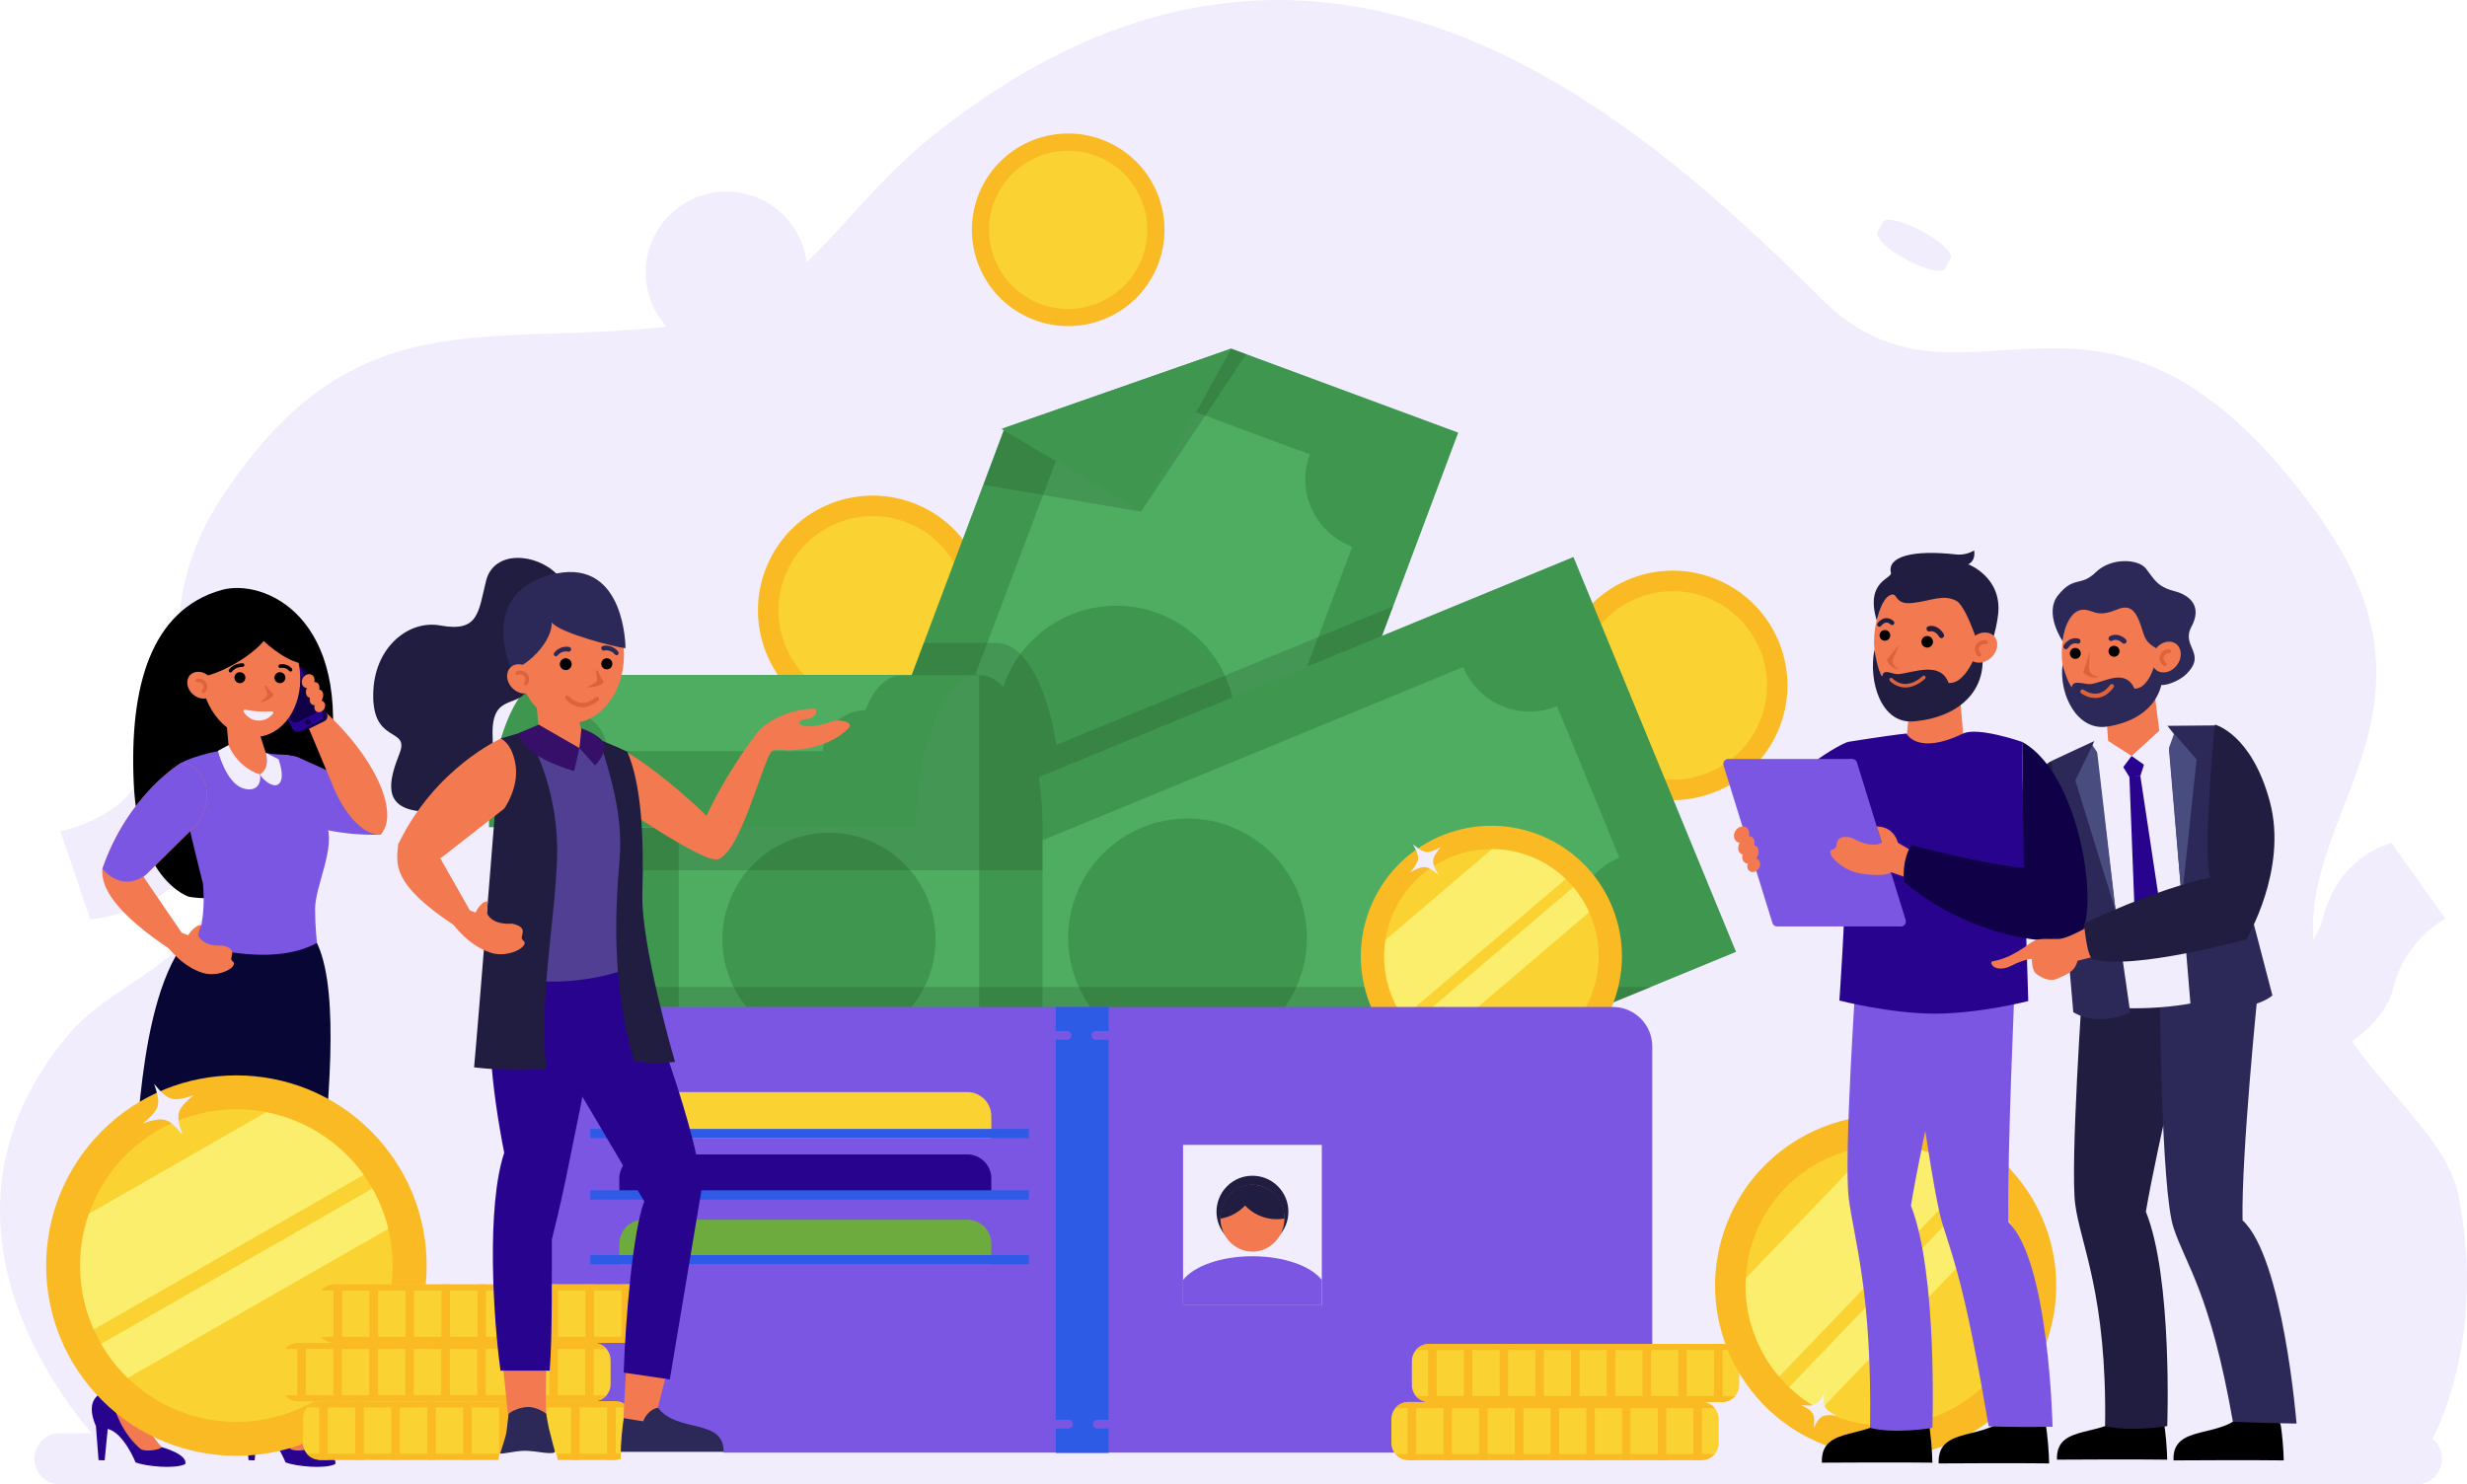 <?xml version="1.0" encoding="UTF-8"?>
<svg xmlns="http://www.w3.org/2000/svg" viewBox="0 0 2923.82 1759.42">
  <defs>
    <style>
      .cls-1 {
        fill: #0f0047;
      }

      .cls-2 {
        fill: #193f1e;
        mix-blend-mode: color-burn;
        opacity: .2;
      }

      .cls-3 {
        fill: #3f964f;
      }

      .cls-4 {
        fill: #4ead60;
      }

      .cls-5 {
        fill: #faee6c;
      }

      .cls-6 {
        fill: #350f68;
      }

      .cls-7 {
        fill: #f1edfc;
      }

      .cls-8 {
        fill: #f37a50;
      }

      .cls-9 {
        fill: #6eab3f;
      }

      .cls-10 {
        fill: #2e5be6;
      }

      .cls-11 {
        fill: #28038e;
      }

      .cls-12 {
        fill: #201d40;
      }

      .cls-13 {
        fill: #7b56e2;
      }

      .cls-14 {
        fill: #494c7f;
      }

      .cls-15 {
        fill: #070635;
      }

      .cls-16 {
        isolation: isolate;
      }

      .cls-17 {
        fill: #fad332;
      }

      .cls-18 {
        fill: #faba23;
      }

      .cls-19 {
        fill: #513f93;
      }

      .cls-20 {
        fill: #2c2858;
      }

      .cls-21 {
        fill: #de623c;
      }
    </style>
  </defs>
  <g class="cls-16">
    <g id="_Слой_1" data-name="Слой 1">
      <g>
        <path class="cls-7" d="M932.34,259.01c35.25,39.39,31.89,99.91-7.5,135.16-39.4,35.25-99.91,31.89-135.16-7.5-35.25-39.39-31.89-99.91,7.5-135.16,39.39-35.25,99.91-31.89,135.16,7.5Z"/>
        <path class="cls-7" d="M905.85,382.15l-12.16-13.59c-7.92,6.85-18.16,11.65-25.88,12.5l-4.84-11.9c7.73-1.1,17.01-4.81,24.55-11.55,9.55-8.55,11.07-19.84,4.21-27.51-6.62-7.4-15.96-7.28-29.52-2.41-18.54,6.9-32.55,8.29-43.02-3.41-9.99-11.17-9.64-26.74.93-39.83l-12.16-13.59,8.34-7.46,11.67,13.05c8.31-6.95,15.75-9.73,21.7-10.94l4.58,11.89c-4.27.91-12.43,2.89-21.04,10.59-10.36,9.27-8.72,18.95-3.91,24.33,6.26,7,14.37,6.04,30.4.41,18.91-6.75,32.17-6.01,42.88,5.96,9.51,10.63,11.02,27.2-.79,41.89l12.52,13.99-8.47,7.58Z"/>
      </g>
      <g>
        <path class="cls-7" d="M2897.97,1088.8l-63.47-89.48s-62.07,13.24-81.74,89.55c-12.2,47.3-69.85,78.29-69.85,78.29l63.8,89.96s76.44-31.09,89.46-85.4c13.78-57.44,61.79-82.91,61.79-82.91Z"/>
        <path class="cls-7" d="M2764.36,1165c18.85,12.19,45.66,4.25,59.88-17.74,14.22-21.99,10.48-49.7-8.37-61.89-18.85-12.19-45.66-4.25-59.88,17.74-14.22,21.99-10.47,49.7,8.37,61.89Z"/>
      </g>
      <g>
        <path class="cls-7" d="M300.06,971.68l-35.27-103.88s-63.26-5.04-103.91,62.48c-25.2,41.85-89.3,55.08-89.3,55.08l35.46,104.43s82.13-7.97,110.12-56.3c29.61-51.11,82.89-61.81,82.89-61.81Z"/>
        <path class="cls-7" d="M150.25,1006.55c14.58,17.07,42.54,17.11,62.46.1,19.91-17.01,24.23-44.64,9.65-61.71-14.58-17.07-42.54-17.11-62.46-.1-19.91,17.01-24.23,44.64-9.65,61.71Z"/>
      </g>
      <path class="cls-7" d="M127.14,1719.19s-252.62-247.07-45.67-493.3c52.48-62.44,161.53-89.77,166.5-171.19,10.37-169.55-98.1-295.84,17.59-469.34,155.33-232.94,308.8-172.97,530.62-198.79,156.5-18.22,189.14-130.53,312.67-228.34,447.83-354.6,818.56-34.53,1048.94,195.19,172.66,172.16,331.41-98.05,586.87,253.09,157.03,215.84,8.87,331.94-2.77,476.81-12.55,156.31,151.01,231.75,171.6,333.01,36.67,180.3-35.98,299.59-35.98,299.59l-2750.36,3.27Z"/>
      <g>
        <path class="cls-7" d="M2054.61,1332.93c-14.66,39.36-58.46,59.38-97.81,44.72-39.36-14.66-59.38-58.46-44.72-97.81,14.66-39.36,58.46-59.38,97.81-44.72,39.36,14.66,59.38,58.45,44.72,97.81Z"/>
        <path class="cls-7" d="M1958.22,1359.86l5.06-13.58c-7.75-3.04-14.91-8.46-18.36-13.57l6.58-7.8c3.64,5.03,9.67,10.18,17.2,12.99,9.54,3.55,18.05.45,20.9-7.21,2.75-7.39-.79-13.91-9.23-21.65-11.71-10.48-17.87-19.82-13.51-31.51,4.15-11.16,15.24-16.67,28.35-14.08l5.06-13.58,8.33,3.1-4.86,13.04c7.96,3.27,12.67,7.48,15.72,11.21l-6.66,7.62c-2.22-2.66-6.63-7.67-15.23-10.88-10.35-3.86-16.55.88-18.55,6.25-2.6,6.99,1.07,12.33,10.96,21.53,11.74,10.8,16.13,20.39,11.67,32.36-3.96,10.62-15.05,17.81-29.75,14.94l-5.21,13.98-8.47-3.15Z"/>
      </g>
      <path class="cls-7" d="M2863.74,1759.42H71.05c-16.77,0-30.36-13.59-30.36-30.36h0c0-16.77,13.59-30.36,30.36-30.36h2792.69c16.77,0,30.36,13.59,30.36,30.36h0c0,16.77-13.59,30.36-30.36,30.36Z"/>
      <g>
        <path d="M262.57,699.32c49.82-14.06,156.24,30.98,127.28,212.19-28.96,181.22-166.16,151.33-166.16,151.33,0,0-59.8-18.8-65.16-133.93-5.37-115.13,20.25-205.95,104.04-229.6Z"/>
        <path class="cls-13" d="M287.61,941.58s65.62,50.86,163.47,47.71c19.73-37.83-20.49-56.66-20.49-56.66l-78.28-35.47s-28.17-9.25-51.41,9.04c-20.24,15.93-13.3,35.38-13.3,35.38Z"/>
        <path class="cls-8" d="M356.68,841.2s25.1,59.21,39.59,94.47c5.75,13.99,27.54,54.44,54.81,53.62,24.21-26.08-8.47-99.33-81.99-159.85-8.69,9.2-12.41,11.76-12.41,11.76Z"/>
        <g>
          <path class="cls-1" d="M360.22,866.73l24.2-11.89c3.28-1.61,4.64-5.58,3.02-8.86l-25.43-51.77c-1.61-3.28-7.88-5.42-11.17-3.81l-21.9,12.67c-3.28,1.61-4.64,5.58-3.03,8.86l21.69,52.62c1.02,2.49,6.66,5.19,12.61,2.17Z"/>
          <path class="cls-11" d="M355.27,866.4l24.2-11.89c3.28-1.61,4.64-5.58,3.02-8.86l-25.43-51.77c-1.61-3.28-5.58-4.64-8.86-3.02l-24.2,11.88c-3.28,1.61-4.64,5.58-3.02,8.86l25.43,51.77c1.61,3.28,5.58,4.64,8.86,3.03Z"/>
          <path class="cls-1" d="M352.28,855.95l20.52-10.08c2.7-1.33,3.82-4.59,2.49-7.29l-20.4-41.53c-1.33-2.7-4.59-3.82-7.3-2.49l-20.52,10.08c-2.7,1.33-3.82,4.59-2.49,7.29l20.4,41.53c1.33,2.7,4.59,3.82,7.3,2.49Z"/>
          <path class="cls-1" d="M361.74,856.26c.39,1.78,2.15,2.92,3.93,2.53,1.78-.39,2.92-2.15,2.53-3.93-.39-1.78-2.15-2.91-3.93-2.53-1.78.39-2.92,2.15-2.53,3.93Z"/>
          <path id="c" class="cls-8" d="M382.6,831.01c-.47-.28-.98-.45-1.5-.57.05-.08.1-.15.15-.23,2.82-4.76,2.34-10.27-1.08-12.29-.56-.33-1.17-.54-1.8-.65.69-3.46-.25-6.68-2.69-8.12-.97-.57-2.07-.79-3.22-.73.91-3.41-.12-6.89-2.86-8.5-3.42-2.02-8.14-.37-10.55,3.7-2.41,4.07-1.59,9,1.82,11.03.87.51,1.81.79,2.79.85-1.98,4.4-1.3,9.08,1.79,10.91.56.33,1.17.54,1.8.65-.69,3.46.25,6.68,2.69,8.12.9.53,1.91.76,2.97.74-.95,2.99-.09,6.11,2.31,7.54,2.89,1.71,6.88.31,8.91-3.12,2.04-3.43,1.35-7.6-1.54-9.31Z"/>
        </g>
        <path class="cls-8" d="M305.85,863.91l-37.14-5.56,2.96,34.47s18.81,33.89,36.65,28.06c17.84-5.84,9.14-20.81,9.14-20.81l-11.62-36.15Z"/>
        <g>
          <path class="cls-8" d="M239,807.99c6.04,40.73,36.86,69.9,68.85,65.16,31.99-4.74,53.03-41.6,46.99-82.33-6.04-40.73-36.86-69.9-68.85-65.16-31.99,4.74-53.03,41.6-46.99,82.33Z"/>
          <path d="M273.77,797c.44-.13.85-.41,1.13-.82,4.15-5.95,12.49-5.78,12.57-5.78,1.17.03,2.14-.88,2.18-2.05.04-1.17-.88-2.14-2.04-2.18-.43-.01-10.7-.27-16.18,7.59-.67.96-.43,2.28.53,2.95.55.38,1.22.47,1.81.29Z"/>
          <path d="M345.11,795.82c.21-.08.41-.2.6-.36.89-.76,1-2.09.25-2.98-5.87-6.92-14.03-4.99-14.38-4.9-1.13.28-1.83,1.43-1.54,2.57.28,1.13,1.42,1.82,2.56,1.54.27-.06,6-1.34,10.14,3.53.6.71,1.57.92,2.39.6Z"/>
          <path class="cls-21" d="M315.57,813.06c2.66,3.27,4.96,6.6,7.6,8.61.89.68,1.08,1.96.45,2.88-2.61,3.81-9.5,6.52-13.69,7.88-.61.2-1.03-.62-.51-1,4.4-3.22,6.38-5.7,7.25-7.08.43-.69.49-1.53.19-2.29-.69-1.73-2.06-5.25-2.94-8.14-.3-1,1-1.68,1.66-.87Z"/>
          <path class="cls-7" d="M288.77,843.82c-.81-1.25.24-2.86,1.71-2.59,3.72.67,9.88,1.65,15.8,2.01,5.92.35,12.15.12,15.93-.11,1.49-.09,2.34,1.64,1.38,2.78-2.94,3.51-8.89,8.74-17.96,8.19-9.07-.54-14.36-6.45-16.86-10.28Z"/>
          <path d="M225.98,804.26c37.83-1.71,87.59-36.63,93.6-55.8-5.16-24.12-24.18-37.75-46.9-28.79-22.72,8.96-59.94,53.64-46.7,84.59Z"/>
          <path d="M310.94,758.15s22.51,22.88,45.31,28.11c-7.98-26.69-13.68-46.92-27.36-53.48-13.68-6.55-28.78-7.69-28.78-7.69l10.83,33.06Z"/>
          <g>
            <path class="cls-8" d="M247.84,801.66c7.09,6.59,8.46,16.64,3.07,22.44-5.4,5.8-15.52,5.16-22.61-1.43-7.09-6.59-8.46-16.64-3.07-22.44,5.4-5.8,15.52-5.16,22.61,1.43Z"/>
            <path class="cls-21" d="M241.73,821.47c.3-.12.57-.3.8-.55,3.27-3.63,3.92-7.97,1.76-11.62-2.21-3.73-6.75-5.75-10.8-4.8-1.14.27-1.84,1.41-1.58,2.54.27,1.14,1.41,1.84,2.55,1.58,2.21-.52,4.93.72,6.18,2.84,1.2,2.03.75,4.39-1.27,6.63-.78.87-.71,2.21.16,2.99.62.55,1.47.68,2.19.4Z"/>
          </g>
          <path d="M277.83,803.23c0,3.59,2.91,6.5,6.5,6.5s6.5-2.91,6.5-6.5-2.91-6.5-6.5-6.5-6.5,2.91-6.5,6.5Z"/>
          <circle cx="331.71" cy="803.23" r="6.5"/>
        </g>
        <g>
          <path class="cls-8" d="M340.62,1644.46c-2.49-24.8,10.31-213.56,10.31-213.56,36.19-165.94,21.97-284.73,21.97-284.73l-62.2,4.37-24.52,93.77,11.63,156.6s-4.36,12.05-6.67,21.7c-12.49,52.28-.05,114.75,7.64,156.39,3.56,19.3,9.11,59.85,9.25,69.07l-15.63,20.2s56.56,62.59,65.26,62.98c16.91.76,11.93-15.98,11.93-15.98-23.25-23.87-28.27-63.71-28.98-70.81Z"/>
          <path class="cls-11" d="M291.44,1690.45l3.11,40.21,7.23.33,3.66-37.35c19.24,4.91,33.02,39.82,33.02,39.82,13.25,4.75,46.94,8.01,58.93,1.84,2.9-11.75-27.84-19.99-27.84-19.99-2.78,3.29-19.19,5.81-25.01,2.29-21.46-18.27-31.92-44.83-36.49-69.54,0,0-33.91,2.36-16.6,42.38Z"/>
        </g>
        <g>
          <path class="cls-8" d="M319.58,1158.24l-87.63-12.07c-33.52,75.84-44.45,207.89-53.55,254.93-36.53,61.25-48.13,246.97-48.13,246.97l-15.63,20.2s56.56,62.59,65.26,62.98c16.91.76,11.93-15.98,11.93-15.98-23.25-23.87-27.78-55.59-29.28-62.57-2.26-10.49,70.93-216.53,70.93-216.53l7.81-19.55c89.39-147.65,104.06-259.27,104.06-259.27l-25.78.88Z"/>
          <path class="cls-11" d="M113.68,1690.45l3.11,40.21,7.23.33,3.66-37.35c19.24,4.91,33.02,39.82,33.02,39.82,13.25,4.75,46.94,8.01,58.93,1.84,2.89-11.75-27.84-19.99-27.84-19.99-2.78,3.29-19.19,5.81-25.01,2.29-21.46-18.27-31.92-44.83-36.49-69.54,0,0-33.91,2.36-16.59,42.38Z"/>
        </g>
        <path class="cls-15" d="M156.67,1392.48c8.75-29.28,4.94-238.86,82.2-295.84l132.94,14.01c30.72,49.73,19.45,179.12,9.11,285.61-62.51,22.31-112.21,31.26-224.25-3.78Z"/>
        <path class="cls-13" d="M373.43,1077.84c0-29.11,25.23-72.73,13.14-102.12-8.81-23.64-26.12-76.98-44.98-80.58-7.65-1.46-16.05,0-26.65-2.92,0,0,5.53,24.69-6.92,25.69-23.98,1.92-36.58-28.81-36.58-28.81-12.93-1.24-58.01,12.22-57.98,17.09.14,38.14,16.91,99.81,27.04,141.04,1.88,20.99.39,37.28-1.71,49.16-3.84,12.38-8.53,19.48-8.56,22.15,0,0,88.87,30.19,145.41-.94,0,0-2.22-20.1-2.22-39.76Z"/>
        <g id="c-2" data-name="c">
          <path class="cls-8" d="M215.32,1105.51l7.57,3.03s7.89-12.55,15.9-12.16l-3.99,11.99s4.53,14.02,28.78,12.41c20.72,4.71,6.22,14.55,11.96,18.48,8.46,5.81-15.27,20.06-35.27,13.91-25.88-7.96-42.69-32.39-42.69-32.39l17.73-15.28Z"/>
        </g>
        <path class="cls-8" d="M215.32,903.9s-63.32,37.09-93.98,126c27.54,30.53,50.74,7.75,50.74,7.75l61.34-60.62s18.03-22.15,9.41-49.21c-7.51-23.57-27.51-23.92-27.51-23.92Z"/>
        <path class="cls-8" d="M215.32,1105.51l-44.27-64.83s-10.46-24.87-49.71-10.78c-1.9,21.1,13.38,51.16,83.4,97.47,4.52-11.82,10.58-21.86,10.58-21.86Z"/>
        <path class="cls-7" d="M308.02,917.91c2.14,9.97-3.66,21.93-20.37,16.33-20.01-6.72-29.36-44.28-29.36-44.28l12.55-6.8s9.53,25.95,37.18,34.75Z"/>
        <path class="cls-7" d="M308.02,917.91c2.47,5.14,16.55,18.31,23.22,10.46,6.67-7.85-1.12-28.44-1.12-28.44l-15.18-7.71s5.95,18.55-6.92,25.69Z"/>
        <path class="cls-13" d="M215.32,903.9s-63.32,37.09-93.98,126c27.54,30.53,53.13,5.39,53.13,5.39l58.96-58.25s18.03-22.15,9.41-49.21c-7.51-23.57-27.51-23.92-27.51-23.92Z"/>
      </g>
      <g>
        <g>
          <path class="cls-18" d="M1370.53,318.18c-25.29,57.75-92.59,84.06-150.34,58.77-57.74-25.28-84.06-92.59-58.77-150.34,25.28-57.75,92.59-84.06,150.34-58.77,57.74,25.28,84.06,92.59,58.77,150.34Z"/>
          <path class="cls-17" d="M1351.86,310c-20.77,47.43-76.06,69.04-123.49,48.27-4.95-2.17-9.62-4.71-13.99-7.59-7.4-4.86-13.93-10.65-19.52-17.16-2.11-2.47-4.1-5.04-5.94-7.69-13.48-19.48-19.34-43.73-15.63-67.72,1.21-7.86,3.46-15.69,6.8-23.32,15.49-35.37,50.18-56.39,86.49-56.18,12.37.08,24.95,2.62,37,7.9,10.44,4.57,19.63,10.81,27.39,18.28,2.35,2.25,4.56,4.61,6.64,7.08,5.65,6.69,10.29,14.11,13.84,22,10.51,23.33,11.48,50.85.41,76.13Z"/>
        </g>
        <g>
          <path class="cls-18" d="M1158.87,777.98c-30.12,68.8-110.31,100.15-179.11,70.02-68.8-30.12-100.15-110.31-70.02-179.11,30.12-68.8,110.32-100.15,179.11-70.02,68.8,30.12,100.15,110.31,70.02,179.11Z"/>
          <path class="cls-17" d="M1136.62,768.24c-24.74,56.51-90.61,82.26-147.12,57.51-5.9-2.58-11.47-5.61-16.67-9.04-8.81-5.79-16.59-12.69-23.25-20.44-2.52-2.94-4.88-6-7.08-9.16-16.06-23.21-23.05-52.09-18.63-80.68,1.44-9.36,4.12-18.69,8.1-27.79,18.45-42.14,59.78-67.18,103.04-66.93,14.74.09,29.72,3.12,44.09,9.41,12.44,5.45,23.39,12.88,32.63,21.78,2.79,2.68,5.43,5.5,7.91,8.44,6.72,7.97,12.26,16.8,16.49,26.21,12.52,27.8,13.68,60.58.49,90.7Z"/>
        </g>
        <g>
          <path class="cls-18" d="M2107.02,866.93c-30.12,68.8-110.32,100.15-179.11,70.02-68.8-30.12-100.15-110.32-70.02-179.11,30.12-68.8,110.32-100.15,179.11-70.02,68.8,30.12,100.15,110.32,70.02,179.11Z"/>
          <path class="cls-17" d="M2084.77,857.2c-24.74,56.51-90.61,82.26-147.12,57.51-5.9-2.58-11.47-5.61-16.67-9.04-8.81-5.79-16.59-12.69-23.25-20.44-2.52-2.94-4.88-6-7.07-9.16-16.06-23.21-23.05-52.09-18.63-80.69,1.44-9.36,4.12-18.7,8.1-27.79,18.45-42.14,59.78-67.18,103.04-66.93,14.74.09,29.72,3.12,44.09,9.41,12.44,5.45,23.39,12.88,32.63,21.78,2.79,2.68,5.43,5.5,7.91,8.44,6.72,7.97,12.26,16.8,16.49,26.21,12.52,27.8,13.68,60.58.49,90.7Z"/>
          <path class="cls-7" d="M1970.43,927.91c-12.08-2.51-14.43-1.53-21,8.74,2.58-11.92,1.6-14.28-8.74-21,12.08,2.51,14.43,1.53,21-8.75-2.51,12.08-1.53,14.43,8.74,21Z"/>
        </g>
        <g>
          <polygon class="cls-3" points="1728.24 512.79 1651.1 718.6 1408.5 1365.81 1383.38 1432.82 1310.9 1405.99 908.74 1257.12 1094.84 762.07 1189.59 510.04 1190.69 507.07 1459.22 413.21 1728.24 512.79"/>
          <path class="cls-4" d="M1370.31,471.15l182.08,67.4c-16.33,44.12,6.2,93.14,50.32,109.48l-226.52,600.4c-44.13-16.34-93.16,6.2-109.49,50.33l-182.07-67.41c16.33-44.13-6.2-93.14-50.32-109.48l226.52-600.4c44.13,16.34,93.15-6.19,109.49-50.32Z"/>
          <circle class="cls-3" cx="1323.03" cy="859.43" r="141.44" transform="translate(-220.2 1187.25) rotate(-45)"/>
          <polygon class="cls-3" points="1459.22 413.2 1352.36 606.51 1189.59 510.04 1186.85 508.42 1190.69 507.07 1459.22 413.2"/>
          <g>
            <polygon class="cls-2" points="1165.69 574.59 1352.36 606.51 1189.59 510.04 1165.69 574.59"/>
            <polygon class="cls-2" points="1459.22 413.2 1352.36 606.51 1477.06 419.81 1459.22 413.2"/>
          </g>
          <path class="cls-2" d="M1651.1,718.6l-242.59,647.21-97.6,40.18-402.16-148.87,186.1-495.05h86.28c32.6,0,60.33,50.47,70.66,120.93l399.31-164.4Z"/>
        </g>
        <g>
          <rect class="cls-3" x="823.79" y="866.22" width="1181.84" height="506.12" transform="translate(-319.58 622.87) rotate(-22.38)"/>
          <path class="cls-4" d="M1845.38,836.99l73.91,179.53c-43.51,17.91-64.26,67.7-46.35,111.21l-777.67,320.19c-17.91-43.51-67.72-64.27-111.23-46.35l-73.91-179.54c43.5-17.92,64.26-67.7,46.35-111.21l777.67-320.19c17.91,43.51,67.71,64.27,111.22,46.36Z"/>
          <path class="cls-3" d="M1538.23,1057.82c29.74,72.23-4.71,154.89-76.94,184.63-72.23,29.74-154.89-4.71-184.63-76.94-29.74-72.23,4.71-154.89,76.94-184.63,72.23-29.74,154.89,4.71,184.63,76.94Z"/>
        </g>
        <g>
          <path class="cls-3" d="M1235.56,980.46v498.54h-506.11v-498.54h356.17c.36-99.69,33.78-180.24,74.96-180.24s74.61,80.55,74.97,180.24h0Z"/>
          <rect class="cls-4" x="804.45" y="800.93" width="356.1" height="560.39"/>
          <circle class="cls-3" cx="982.5" cy="1113.4" r="126.33"/>
          <path class="cls-2" d="M1235.56,980.46v51.07h-506.11v-231.31h431.14c41.18,0,74.61,80.55,74.97,180.24h0Z"/>
          <path class="cls-3" d="M1160.58,800.22c-41.18,0-74.61,80.55-74.96,180.24h-506.13v-.02c.37-99.69,33.8-180.23,74.98-180.23h506.11Z"/>
          <path class="cls-4" d="M1069.25,800.22c-18.21,0-34.23,16.51-43.47,41.48-27.92.69-50.33,22.15-50.33,48.52v.13h-255.89v-.13c0-24.22-18.9-44.29-43.6-47.94,9.2-25.29,25.33-42.05,43.68-42.05h349.6Z"/>
        </g>
        <polygon class="cls-2" points="729.45 1193.53 729.45 1169.8 1957.8 1169.8 1894.94 1194.92 729.45 1193.53"/>
        <g>
          <circle class="cls-18" cx="280.18" cy="1500.1" r="225.48" transform="translate(-978.67 637.49) rotate(-45)"/>
          <path class="cls-17" d="M433.2,1604.45c-57.63,84.51-172.86,106.29-257.37,48.66-8.82-6.02-16.97-12.66-24.4-19.84-12.59-12.13-23.15-25.76-31.63-40.43-3.2-5.56-6.12-11.27-8.72-17.1-19.07-42.74-21.6-91.95-5.65-137.19,5.22-14.82,12.44-29.2,21.71-42.8,42.98-63.03,118-91.17,188.41-77.51,24,4.66,47.48,14.18,68.96,28.83,18.6,12.68,34.17,28.15,46.5,45.48,3.73,5.23,7.17,10.62,10.31,16.17,8.52,15.04,14.83,31.14,18.84,47.77,11.89,49.13,3.74,102.91-26.98,147.95Z"/>
          <path class="cls-5" d="M431.03,1392.56l-319.94,183.18c-19.07-42.74-21.6-91.95-5.65-137.19l210.12-120.31c24,4.66,47.48,14.18,68.96,28.83,18.6,12.68,34.17,28.15,46.5,45.48Z"/>
          <path class="cls-5" d="M460.18,1456.5l-308.74,176.78c-12.59-12.13-23.15-25.76-31.63-40.43l321.53-184.11c8.52,15.04,14.83,31.14,18.84,47.77Z"/>
          <path class="cls-7" d="M229.56,1298.1c-20.33,16.91-21.82,22.16-13.36,46.89-16.56-20.23-21.81-21.72-46.89-13.36,20.33-16.91,21.82-22.16,13.36-46.89,16.91,20.33,22.16,21.83,46.89,13.36Z"/>
        </g>
        <g>
          <path class="cls-18" d="M1909.27,1195.56c-34.27,78.27-125.51,113.94-203.78,79.67-78.27-34.27-113.94-125.51-79.67-203.78,34.27-78.27,125.51-113.94,203.78-79.67,78.27,34.27,113.94,125.51,79.67,203.78Z"/>
          <path class="cls-17" d="M1883.96,1184.48c-28.15,64.29-103.09,93.58-167.38,65.43-6.71-2.94-13.04-6.38-18.96-10.29-10.03-6.58-18.88-14.44-26.45-23.26-2.87-3.35-5.55-6.83-8.05-10.43-18.28-26.4-26.22-59.27-21.19-91.8,1.64-10.65,4.69-21.27,9.22-31.61,20.99-47.95,68.01-76.43,117.23-76.14,16.77.1,33.81,3.54,50.16,10.7,14.15,6.19,26.61,14.65,37.12,24.78,3.18,3.05,6.18,6.25,9,9.6,7.65,9.06,13.95,19.12,18.76,29.82,14.25,31.62,15.56,68.92.56,103.19Z"/>
          <path class="cls-5" d="M1855.64,1041.87l-192.53,164.07c-18.28-26.4-26.22-59.27-21.19-91.8l126.45-107.76c16.77.1,33.81,3.54,50.16,10.7,14.15,6.19,26.61,14.65,37.12,24.78Z"/>
          <path class="cls-5" d="M1883.41,1081.29l-185.79,158.33c-10.03-6.58-18.88-14.44-26.45-23.26l193.48-164.9c7.65,9.06,13.95,19.12,18.76,29.82Z"/>
          <path class="cls-7" d="M1707.81,1003.7c-11.56,13.98-11.91,17.71-3.06,33.32-13.73-11.54-17.46-11.88-33.31-3.06,11.57-13.98,11.91-17.71,3.06-33.32,13.98,11.57,17.71,11.91,33.31,3.06Z"/>
        </g>
        <path class="cls-13" d="M653.84,1193.53h1257.53c25.87,0,46.87,21,46.87,46.87v434.5c0,25.87-21,46.87-46.87,46.87H653.84c-25.87,0-46.87-21-46.87-46.87v-434.5c0-25.87,21-46.87,46.87-46.87Z"/>
        <rect class="cls-10" x="1251.25" y="1193.53" width="62.7" height="528.58"/>
        <path class="cls-13" d="M1879.71,1693.14h-34.24c-2.82,0-5.11-2.29-5.11-5.11s2.29-5.11,5.11-5.11h34.24c2.82,0,5.11,2.29,5.11,5.11s-2.29,5.11-5.11,5.11ZM1811.4,1693.14h-34.06c-2.82,0-5.11-2.29-5.11-5.11s2.29-5.11,5.11-5.11h34.06c2.82,0,5.11,2.29,5.11,5.11s-2.29,5.11-5.11,5.11ZM1743.27,1693.14h-34.06c-2.82,0-5.11-2.29-5.11-5.11s2.29-5.11,5.11-5.11h34.06c2.82,0,5.11,2.29,5.11,5.11s-2.29,5.11-5.11,5.11ZM1675.15,1693.14h-34.06c-2.82,0-5.11-2.29-5.11-5.11s2.29-5.11,5.11-5.11h34.06c2.82,0,5.11,2.29,5.11,5.11s-2.29,5.11-5.11,5.11ZM1607.02,1693.14h-34.06c-2.82,0-5.11-2.29-5.11-5.11s2.29-5.11,5.11-5.11h34.06c2.82,0,5.11,2.29,5.11,5.11s-2.29,5.11-5.11,5.11ZM1538.89,1693.14h-34.06c-2.82,0-5.11-2.29-5.11-5.11s2.29-5.11,5.11-5.11h34.06c2.82,0,5.11,2.29,5.11,5.11s-2.29,5.11-5.11,5.11ZM1470.76,1693.14h-34.06c-2.82,0-5.11-2.29-5.11-5.11s2.29-5.11,5.11-5.11h34.06c2.82,0,5.11,2.29,5.11,5.11s-2.29,5.11-5.11,5.11ZM1402.64,1693.14h-34.06c-2.82,0-5.11-2.29-5.11-5.11s2.29-5.11,5.11-5.11h34.06c2.82,0,5.11,2.29,5.11,5.11s-2.29,5.11-5.11,5.11ZM1334.51,1693.14h-34.06c-2.82,0-5.11-2.29-5.11-5.11s2.29-5.11,5.11-5.11h34.06c2.82,0,5.11,2.29,5.11,5.11s-2.29,5.11-5.11,5.11ZM1266.38,1693.14h-34.06c-2.82,0-5.11-2.29-5.11-5.11s2.29-5.11,5.11-5.11h34.06c2.82,0,5.11,2.29,5.11,5.11s-2.29,5.11-5.11,5.11ZM1198.25,1693.14h-34.06c-2.82,0-5.11-2.29-5.11-5.11s2.29-5.11,5.11-5.11h34.06c2.82,0,5.11,2.29,5.11,5.11s-2.29,5.11-5.11,5.11ZM1130.13,1693.14h-34.06c-2.82,0-5.11-2.29-5.11-5.11s2.29-5.11,5.11-5.11h34.06c2.82,0,5.11,2.29,5.11,5.11s-2.29,5.11-5.11,5.11ZM1062,1693.14h-34.06c-2.82,0-5.11-2.29-5.11-5.11s2.29-5.11,5.11-5.11h34.06c2.82,0,5.11,2.29,5.11,5.11s-2.29,5.11-5.11,5.11ZM993.87,1693.14h-34.06c-2.82,0-5.11-2.29-5.11-5.11s2.29-5.11,5.11-5.11h34.06c2.82,0,5.11,2.29,5.11,5.11s-2.29,5.11-5.11,5.11ZM925.74,1693.14h-34.06c-2.82,0-5.11-2.29-5.11-5.11s2.29-5.11,5.11-5.11h34.06c2.82,0,5.11,2.29,5.11,5.11s-2.29,5.11-5.11,5.11ZM857.61,1693.14h-34.06c-2.82,0-5.11-2.29-5.11-5.11s2.29-5.11,5.11-5.11h34.06c2.82,0,5.11,2.29,5.11,5.11s-2.29,5.11-5.11,5.11ZM789.49,1693.14h-34.06c-2.82,0-5.11-2.29-5.11-5.11s2.29-5.11,5.11-5.11h34.06c2.82,0,5.11,2.29,5.11,5.11s-2.29,5.11-5.11,5.11ZM721.36,1693.14h-34.06c-2.82,0-5.11-2.29-5.11-5.11s2.29-5.11,5.11-5.11h34.06c2.82,0,5.11,2.29,5.11,5.11s-2.29,5.11-5.11,5.11ZM656.29,1681.37c-1.27,0-2.54-.47-3.52-1.41-9.41-8.97-14.66-21.07-14.78-34.06-.03-2.82,2.24-5.13,5.06-5.16h.05c2.8,0,5.08,2.25,5.11,5.06.1,10.21,4.22,19.71,11.62,26.76,2.04,1.95,2.12,5.18.17,7.22-1,1.05-2.35,1.58-3.7,1.58ZM1910.19,1680.11c-1.28,0-2.55-.48-3.54-1.43-2.03-1.96-2.09-5.19-.13-7.22,6.77-7.02,10.5-16.26,10.5-26.01v-1.38c0-2.82,2.29-5.11,5.11-5.11s5.11,2.29,5.11,5.11v1.38c0,12.41-4.74,24.17-13.36,33.11-1,1.04-2.34,1.56-3.68,1.56ZM643.09,1616.9c-2.82,0-5.11-2.29-5.11-5.11v-34.06c0-2.82,2.29-5.11,5.11-5.11s5.11,2.29,5.11,5.11v34.06c0,2.82-2.29,5.11-5.11,5.11ZM1922.12,1615.1c-2.82,0-5.11-2.29-5.11-5.11v-34.06c0-2.82,2.29-5.11,5.11-5.11s5.11,2.29,5.11,5.11v34.06c0,2.82-2.29,5.11-5.11,5.11ZM643.09,1548.77c-2.82,0-5.11-2.29-5.11-5.11v-34.06c0-2.82,2.29-5.11,5.11-5.11s5.11,2.29,5.11,5.11v34.06c0,2.82-2.29,5.11-5.11,5.11ZM1922.12,1546.98c-2.82,0-5.11-2.29-5.11-5.11v-34.06c0-2.82,2.29-5.11,5.11-5.11s5.11,2.29,5.11,5.11v34.06c0,2.82-2.29,5.11-5.11,5.11ZM643.09,1480.64c-2.82,0-5.11-2.29-5.11-5.11v-34.06c0-2.82,2.29-5.11,5.11-5.11s5.11,2.29,5.11,5.11v34.06c0,2.82-2.29,5.11-5.11,5.11ZM1922.12,1478.85c-2.82,0-5.11-2.29-5.11-5.11v-34.06c0-2.82,2.29-5.11,5.11-5.11s5.11,2.29,5.11,5.11v34.06c0,2.82-2.29,5.11-5.11,5.11ZM643.09,1412.52c-2.82,0-5.11-2.29-5.11-5.11v-34.06c0-2.82,2.29-5.11,5.11-5.11s5.11,2.29,5.11,5.11v34.06c0,2.82-2.29,5.11-5.11,5.11ZM1922.12,1410.72c-2.82,0-5.11-2.29-5.11-5.11v-34.06c0-2.82,2.29-5.11,5.11-5.11s5.11,2.29,5.11,5.11v34.06c0,2.82-2.29,5.11-5.11,5.11ZM643.09,1344.39c-2.82,0-5.11-2.29-5.11-5.11v-34.06c0-2.82,2.29-5.11,5.11-5.11s5.11,2.29,5.11,5.11v34.06c0,2.82-2.29,5.11-5.11,5.11ZM1922.12,1342.59c-2.82,0-5.11-2.29-5.11-5.11v-34.06c0-2.82,2.29-5.11,5.11-5.11s5.11,2.29,5.11,5.11v34.06c0,2.82-2.29,5.11-5.11,5.11ZM643.09,1276.26c-2.82,0-5.11-2.29-5.11-5.11v-1.29c0-12.45,4.77-24.24,13.43-33.18,1.96-2.03,5.2-2.08,7.22-.12,2.03,1.96,2.08,5.2.12,7.22-6.8,7.03-10.55,16.29-10.55,26.07v1.29c0,2.82-2.29,5.11-5.11,5.11ZM1922.12,1274.46c-2.79,0-5.07-2.25-5.11-5.05-.12-10.21-4.26-19.7-11.67-26.74-2.05-1.94-2.13-5.18-.19-7.22,1.94-2.05,5.18-2.13,7.22-.19,9.43,8.95,14.7,21.04,14.85,34.03.03,2.82-2.23,5.13-5.05,5.17h-.06ZM1877.82,1232.38h-34.06c-2.82,0-5.11-2.29-5.11-5.11s2.29-5.11,5.11-5.11h34.06c2.82,0,5.11,2.29,5.11,5.11s-2.29,5.11-5.11,5.11ZM1809.7,1232.38h-34.06c-2.82,0-5.11-2.29-5.11-5.11s2.29-5.11,5.11-5.11h34.06c2.82,0,5.11,2.29,5.11,5.11s-2.29,5.11-5.11,5.11ZM1741.57,1232.38h-34.06c-2.82,0-5.11-2.29-5.11-5.11s2.29-5.11,5.11-5.11h34.06c2.82,0,5.11,2.29,5.11,5.11s-2.29,5.11-5.11,5.11ZM1673.44,1232.38h-34.06c-2.82,0-5.11-2.29-5.11-5.11s2.29-5.11,5.11-5.11h34.06c2.82,0,5.11,2.29,5.11,5.11s-2.29,5.11-5.11,5.11ZM1605.31,1232.38h-34.06c-2.82,0-5.11-2.29-5.11-5.11s2.29-5.11,5.11-5.11h34.06c2.82,0,5.11,2.29,5.11,5.11s-2.29,5.11-5.11,5.11ZM1537.19,1232.38h-34.06c-2.82,0-5.11-2.29-5.11-5.11s2.29-5.11,5.11-5.11h34.06c2.82,0,5.11,2.29,5.11,5.11s-2.29,5.11-5.11,5.11ZM1469.06,1232.38h-34.06c-2.82,0-5.11-2.29-5.11-5.11s2.29-5.11,5.11-5.11h34.06c2.82,0,5.11,2.29,5.11,5.11s-2.29,5.11-5.11,5.11ZM1400.93,1232.38h-34.06c-2.82,0-5.11-2.29-5.11-5.11s2.29-5.11,5.11-5.11h34.06c2.82,0,5.11,2.29,5.11,5.11s-2.29,5.11-5.11,5.11ZM1332.8,1232.38h-34.06c-2.82,0-5.11-2.29-5.11-5.11s2.29-5.11,5.11-5.11h34.06c2.82,0,5.11,2.29,5.11,5.11s-2.29,5.11-5.11,5.11ZM1264.68,1232.38h-34.06c-2.82,0-5.11-2.29-5.11-5.11s2.29-5.11,5.11-5.11h34.06c2.82,0,5.11,2.29,5.11,5.11s-2.29,5.11-5.11,5.11ZM1196.55,1232.38h-34.06c-2.82,0-5.11-2.29-5.11-5.11s2.29-5.11,5.11-5.11h34.06c2.82,0,5.11,2.29,5.11,5.11s-2.29,5.11-5.11,5.11ZM1128.42,1232.38h-34.06c-2.82,0-5.11-2.29-5.11-5.11s2.29-5.11,5.11-5.11h34.06c2.82,0,5.11,2.29,5.11,5.11s-2.29,5.11-5.11,5.11ZM1060.29,1232.38h-34.06c-2.82,0-5.11-2.29-5.11-5.11s2.29-5.11,5.11-5.11h34.06c2.82,0,5.11,2.29,5.11,5.11s-2.29,5.11-5.11,5.11ZM992.16,1232.38h-34.06c-2.82,0-5.11-2.29-5.11-5.11s2.29-5.11,5.11-5.11h34.06c2.82,0,5.11,2.29,5.11,5.11s-2.29,5.11-5.11,5.11ZM924.04,1232.38h-34.06c-2.82,0-5.11-2.29-5.11-5.11s2.29-5.11,5.11-5.11h34.06c2.82,0,5.11,2.29,5.11,5.11s-2.29,5.11-5.11,5.11ZM855.91,1232.38h-34.06c-2.82,0-5.11-2.29-5.11-5.11s2.29-5.11,5.11-5.11h34.06c2.82,0,5.11,2.29,5.11,5.11s-2.29,5.11-5.11,5.11ZM787.78,1232.38h-34.06c-2.82,0-5.11-2.29-5.11-5.11s2.29-5.11,5.11-5.11h34.06c2.82,0,5.11,2.29,5.11,5.11s-2.29,5.11-5.11,5.11ZM719.65,1232.38h-33.97c-2.82,0-5.15-2.29-5.15-5.11s2.24-5.11,5.06-5.11h34.06c2.82,0,5.11,2.29,5.11,5.11s-2.29,5.11-5.11,5.11Z"/>
        <g>
          <path class="cls-13" d="M1380.57,1316.3h456.77c9.83,0,17.81,7.98,17.81,17.81v240c0,9.83-7.98,17.81-17.81,17.81h-456.77c-9.83,0-17.81-7.98-17.81-17.81v-240c0-9.83,7.98-17.81,17.81-17.81Z"/>
          <g>
            <path class="cls-13" d="M1595.9,1357.02h217.07c2.74,0,4.96,2.22,4.96,4.96v16.65c0,2.74-2.22,4.96-4.96,4.96h-217.07c-2.74,0-4.96-2.22-4.96-4.96v-16.65c0-2.74,2.22-4.96,4.96-4.96Z"/>
            <path class="cls-13" d="M1595.9,1465.5h108.56c2.74,0,4.96,2.22,4.96,4.96v16.65c0,2.74-2.22,4.96-4.96,4.96h-108.56c-2.74,0-4.96-2.22-4.96-4.96v-16.65c0-2.74,2.22-4.96,4.96-4.96Z"/>
            <rect class="cls-13" x="1590.94" y="1519.75" width="226.99" height="26.57" rx="4.96" ry="4.96"/>
            <rect class="cls-13" x="1590.94" y="1411.26" width="176.61" height="26.57" rx="4.96" ry="4.96"/>
          </g>
          <g>
            <rect class="cls-7" x="1402.15" y="1357.02" width="164.42" height="189.3"/>
            <path class="cls-13" d="M1566.58,1517.11v29.21h-164.42v-29.21c12.78-16.43,44.77-28.08,82.21-28.08s69.43,11.65,82.21,28.08Z"/>
            <g>
              <circle class="cls-12" cx="1484.37" cy="1436.19" r="42.6" transform="translate(-580.78 1470.26) rotate(-45)"/>
              <path class="cls-8" d="M1522.32,1443.95c0,.7-.02,1.38-.05,2.07-1.04,20.9-17.62,37.53-37.91,37.53s-36.8-16.55-37.9-37.39c-.04-.73-.06-1.47-.06-2.21,0-14.17,7.14-26.62,17.89-33.61,5.82-3.8,12.7-5.99,20.07-5.99,1.38,0,2.75.08,4.09.23,19.03,2.13,33.86,18.95,33.86,39.37Z"/>
              <path class="cls-12" d="M1522.32,1442.32c0,.67-.02,1.32-.05,1.98-2.97.53-6.04.81-9.17.81-14.78,0-28.11-6.22-37.49-16.19-5.02-5.33-8.92-11.73-11.32-18.82,5.82-3.64,12.7-5.74,20.07-5.74,1.38,0,2.75.08,4.09.22,19.03,2.04,33.86,18.16,33.86,37.74Z"/>
              <path class="cls-12" d="M1488.46,1404.58c-2.02,9.3-6.55,17.67-12.85,24.34-7.59,8.05-17.73,13.66-29.15,15.51-.04-.7-.06-1.41-.06-2.12,0-13.59,7.14-25.52,17.89-32.22,5.82-3.64,12.7-5.74,20.07-5.74,1.38,0,2.75.08,4.09.22Z"/>
            </g>
          </g>
        </g>
        <g>
          <path class="cls-17" d="M1174.9,1322.98v26.1h-440.91v-26.1c0-15.78,12.8-28.58,28.57-28.58h383.77c15.78,0,28.57,12.8,28.57,28.58Z"/>
          <rect class="cls-10" x="699.68" y="1338.11" width="519.64" height="10.97"/>
        </g>
        <g>
          <path class="cls-11" d="M1174.9,1396.9v16.8h-440.91v-16.8c0-15.78,12.8-28.58,28.57-28.58h383.77c15.78,0,28.57,12.8,28.57,28.58Z"/>
          <rect class="cls-10" x="699.68" y="1410.83" width="519.64" height="10.97"/>
        </g>
        <g>
          <path class="cls-9" d="M1174.9,1474.24v24.33h-440.91v-24.33c0-15.79,12.8-28.58,28.57-28.58h383.77c15.78,0,28.57,12.8,28.57,28.58Z"/>
          <rect class="cls-10" x="699.68" y="1487.6" width="519.64" height="10.97"/>
        </g>
        <g>
          <path class="cls-17" d="M749.68,1681.29v28.69c0,11.21-9.09,20.3-20.3,20.3h-350.13c-11.21,0-20.3-9.09-20.3-20.3v-28.69c0-5,1.8-9.56,4.79-13.1,3.73-4.4,9.29-7.2,15.5-7.2h350.13c6.21,0,11.78,2.79,15.5,7.2,3,3.54,4.79,8.11,4.79,13.1Z"/>
          <rect class="cls-18" x="378.36" y="1660.99" width="10.17" height="69.28"/>
          <rect class="cls-18" x="421" y="1660.99" width="10.17" height="69.28"/>
          <rect class="cls-18" x="463.65" y="1660.99" width="10.17" height="69.28"/>
          <rect class="cls-18" x="506.3" y="1660.99" width="10.17" height="69.28"/>
          <rect class="cls-18" x="548.95" y="1660.99" width="10.17" height="69.28"/>
          <rect class="cls-18" x="591.6" y="1660.99" width="10.17" height="69.28"/>
          <rect class="cls-18" x="634.25" y="1660.99" width="10.17" height="69.28"/>
          <rect class="cls-18" x="676.89" y="1660.99" width="10.17" height="69.28"/>
          <rect class="cls-18" x="719.54" y="1660.99" width="10.17" height="69.28"/>
          <path class="cls-18" d="M744.88,1668.18h-381.14c3.73-4.4,9.29-7.2,15.5-7.2h350.13c6.21,0,11.78,2.79,15.5,7.2Z"/>
          <path class="cls-18" d="M744.88,1723.07h-381.14c3.73,4.4,9.29,7.2,15.5,7.2h350.13c6.21,0,11.78-2.79,15.5-7.2Z"/>
        </g>
        <g>
          <path class="cls-17" d="M723.67,1612.01v28.69c0,11.21-9.09,20.3-20.3,20.3h-350.13c-11.21,0-20.3-9.09-20.3-20.3v-28.69c0-5,1.8-9.56,4.79-13.1,3.73-4.4,9.29-7.2,15.5-7.2h350.13c6.21,0,11.78,2.79,15.5,7.2,2.99,3.54,4.79,8.11,4.79,13.1Z"/>
          <rect class="cls-18" x="352.35" y="1591.71" width="10.17" height="69.28"/>
          <rect class="cls-18" x="395" y="1591.71" width="10.17" height="69.28"/>
          <rect class="cls-18" x="437.65" y="1591.71" width="10.17" height="69.28"/>
          <rect class="cls-18" x="480.3" y="1591.71" width="10.17" height="69.28"/>
          <rect class="cls-18" x="522.94" y="1591.71" width="10.17" height="69.28"/>
          <rect class="cls-18" x="565.59" y="1591.71" width="10.17" height="69.28"/>
          <rect class="cls-18" x="608.24" y="1591.71" width="10.17" height="69.28"/>
          <rect class="cls-18" x="650.89" y="1591.71" width="10.17" height="69.28"/>
          <rect class="cls-18" x="693.54" y="1591.71" width="10.17" height="69.28"/>
          <path class="cls-18" d="M718.88,1598.9h-381.14c3.73-4.4,9.29-7.2,15.5-7.2h350.13c6.21,0,11.78,2.79,15.5,7.2Z"/>
          <path class="cls-18" d="M718.88,1653.79h-381.14c3.73,4.4,9.29,7.2,15.5,7.2h350.13c6.21,0,11.78-2.79,15.5-7.2Z"/>
        </g>
        <g>
          <path class="cls-17" d="M2036.96,1681.98v28.48c0,11.13-9.02,20.15-20.15,20.15h-347.64c-11.13,0-20.15-9.02-20.15-20.15v-28.48c0-4.96,1.79-9.49,4.76-13.01,3.7-4.37,9.22-7.15,15.39-7.15h347.64c6.17,0,11.69,2.78,15.39,7.15,2.97,3.51,4.76,8.05,4.76,13.01Z"/>
          <rect class="cls-18" x="1668.28" y="1661.83" width="10.1" height="68.79"/>
          <rect class="cls-18" x="1710.63" y="1661.83" width="10.1" height="68.79"/>
          <rect class="cls-18" x="1752.97" y="1661.83" width="10.1" height="68.79"/>
          <rect class="cls-18" x="1795.32" y="1661.83" width="10.1" height="68.79"/>
          <rect class="cls-18" x="1837.66" y="1661.83" width="10.1" height="68.79"/>
          <rect class="cls-18" x="1880.01" y="1661.83" width="10.1" height="68.79"/>
          <rect class="cls-18" x="1922.35" y="1661.83" width="10.1" height="68.79"/>
          <rect class="cls-18" x="1964.7" y="1661.83" width="10.1" height="68.79"/>
          <rect class="cls-18" x="2007.04" y="1661.83" width="10.1" height="68.79"/>
          <path class="cls-18" d="M2032.2,1668.98h-378.43c3.7-4.37,9.22-7.15,15.39-7.15h347.64c6.17,0,11.69,2.78,15.39,7.15Z"/>
          <path class="cls-18" d="M2032.2,1723.47h-378.43c3.7,4.37,9.22,7.15,15.39,7.15h347.64c6.17,0,11.69-2.77,15.39-7.15Z"/>
        </g>
        <g>
          <path class="cls-17" d="M2061.28,1613.2v28.48c0,11.13-9.02,20.15-20.15,20.15h-347.64c-11.13,0-20.15-9.02-20.15-20.15v-28.48c0-4.96,1.79-9.49,4.76-13.01,3.7-4.37,9.22-7.14,15.39-7.14h347.64c6.17,0,11.69,2.77,15.39,7.14,2.97,3.51,4.76,8.05,4.76,13.01Z"/>
          <rect class="cls-18" x="1692.6" y="1593.04" width="10.1" height="68.78"/>
          <rect class="cls-18" x="1734.94" y="1593.04" width="10.1" height="68.78"/>
          <rect class="cls-18" x="1777.29" y="1593.04" width="10.1" height="68.78"/>
          <rect class="cls-18" x="1819.63" y="1593.04" width="10.1" height="68.78"/>
          <rect class="cls-18" x="1861.98" y="1593.04" width="10.1" height="68.78"/>
          <rect class="cls-18" x="1904.32" y="1593.04" width="10.1" height="68.78"/>
          <rect class="cls-18" x="1946.67" y="1593.04" width="10.1" height="68.78"/>
          <rect class="cls-18" x="1989.01" y="1593.04" width="10.1" height="68.78"/>
          <rect class="cls-18" x="2031.36" y="1593.04" width="10.1" height="68.78"/>
          <path class="cls-18" d="M2056.52,1600.19h-378.43c3.7-4.37,9.22-7.14,15.39-7.14h347.64c6.17,0,11.69,2.77,15.39,7.14Z"/>
          <path class="cls-18" d="M2056.52,1654.69h-378.43c3.7,4.37,9.22,7.14,15.39,7.14h347.64c6.17,0,11.69-2.77,15.39-7.14Z"/>
        </g>
        <g>
          <path class="cls-17" d="M766.6,1542.72v28.69c0,11.21-9.09,20.3-20.3,20.3h-350.13c-11.21,0-20.3-9.09-20.3-20.3v-28.69c0-4.99,1.8-9.56,4.79-13.1,3.73-4.4,9.29-7.19,15.5-7.19h350.13c6.21,0,11.78,2.79,15.5,7.19,2.99,3.54,4.79,8.11,4.79,13.1Z"/>
          <rect class="cls-18" x="395.28" y="1522.43" width="10.17" height="69.28"/>
          <rect class="cls-18" x="437.93" y="1522.43" width="10.17" height="69.28"/>
          <rect class="cls-18" x="480.57" y="1522.43" width="10.17" height="69.28"/>
          <rect class="cls-18" x="523.22" y="1522.43" width="10.17" height="69.28"/>
          <rect class="cls-18" x="565.87" y="1522.43" width="10.17" height="69.28"/>
          <rect class="cls-18" x="608.52" y="1522.43" width="10.17" height="69.28"/>
          <rect class="cls-18" x="651.17" y="1522.43" width="10.17" height="69.28"/>
          <rect class="cls-18" x="693.82" y="1522.43" width="10.17" height="69.28"/>
          <rect class="cls-18" x="736.47" y="1522.43" width="10.17" height="69.28"/>
          <path class="cls-18" d="M761.8,1529.62h-381.14c3.73-4.4,9.29-7.19,15.5-7.19h350.13c6.21,0,11.78,2.79,15.5,7.19Z"/>
          <path class="cls-18" d="M761.8,1584.51h-381.14c3.73,4.4,9.29,7.19,15.5,7.19h350.13c6.21,0,11.78-2.79,15.5-7.19Z"/>
        </g>
        <g>
          <path class="cls-18" d="M2427.17,1585.97c-34.3,106.23-148.23,164.53-254.45,130.23-106.23-34.3-164.53-148.23-130.23-254.45,34.3-106.23,148.23-164.53,254.45-130.23,106.23,34.3,164.53,148.23,130.23,254.45Z"/>
          <path class="cls-17" d="M2392.82,1574.89c-28.18,87.25-121.75,135.14-209.01,106.96-9.11-2.94-17.79-6.59-26-10.89-13.89-7.24-26.43-16.3-37.43-26.77-4.16-3.97-8.11-8.15-11.83-12.5-27.21-31.93-41.84-73.61-39.56-116.55.74-14.06,3.31-28.26,7.84-42.3,21.01-65.07,78.4-108.26,142.41-114.32,21.81-2.06,44.42.18,66.6,7.35,19.2,6.2,36.5,15.57,51.5,27.35,4.53,3.55,8.85,7.32,12.96,11.3,11.13,10.78,20.63,23.03,28.29,36.31,22.66,39.24,29.25,87.55,14.23,134.06Z"/>
          <path class="cls-5" d="M2337.35,1393.22l-228.79,238.47c-27.21-31.93-41.84-73.61-39.56-116.55l150.26-156.62c21.81-2.06,44.42.18,66.6,7.35,19.2,6.2,36.5,15.57,51.5,27.35Z"/>
          <path class="cls-5" d="M2378.59,1440.83l-220.78,230.13c-13.89-7.24-26.43-16.3-37.43-26.77l229.92-239.67c11.13,10.78,20.63,23.03,28.29,36.31Z"/>
          <path class="cls-7" d="M2245.97,1366.05c-19.62-2.06-23.2-.12-32,17.27,2.19-19.38.25-22.96-17.27-32,19.61,2.06,23.2.13,32-17.27-2.06,19.62-.12,23.2,17.27,32Z"/>
          <path class="cls-7" d="M2176.55,1677.9c-16.55-1.74-19.57-.11-27.01,14.57,1.85-16.35.21-19.37-14.57-27.01,16.55,1.74,19.57.11,27.01-14.57-1.74,16.55-.11,19.58,14.57,27.01Z"/>
        </g>
      </g>
      <g>
        <path class="cls-7" d="M2420.73,642.46c-19.86,38.98-67.56,54.48-106.54,34.63-38.98-19.86-54.48-67.56-34.62-106.54,19.86-38.98,67.55-54.48,106.54-34.63,38.98,19.86,54.48,67.56,34.63,106.54Z"/>
        <path class="cls-7" d="M2317.79,658.84l6.85-13.44c-7.65-4.07-14.42-10.53-17.38-16.23l7.74-7.29c3.17,5.64,8.8,11.69,16.25,15.49,9.45,4.81,18.62,2.61,22.49-4.98,3.73-7.32.84-14.49-6.97-23.5-10.87-12.24-16.13-22.64-10.23-34.22,5.63-11.05,17.75-15.43,31.02-11.19l6.85-13.44,8.25,4.2-6.58,12.91c7.85,4.33,12.22,9.24,14.93,13.47l-7.8,7.09c-1.98-3.02-5.95-8.73-14.47-13.07-10.25-5.22-17.23-1.07-19.94,4.26-3.53,6.92-.37,12.89,8.77,23.58,10.86,12.58,14.26,23.02,8.22,34.87-5.36,10.52-17.7,16.64-32.56,11.91l-7.05,13.84-8.38-4.27Z"/>
      </g>
      <g>
        <path class="cls-7" d="M1847.11,356.7l63.47-89.48s62.07,13.24,81.74,89.55c12.2,47.3,69.85,78.29,69.85,78.29l-63.8,89.96s-76.43-31.09-89.46-85.4c-13.78-57.44-61.79-82.91-61.79-82.91Z"/>
        <path class="cls-7" d="M1980.72,432.9c-18.85,12.19-45.66,4.25-59.88-17.74-14.22-21.99-10.48-49.7,8.37-61.89,18.85-12.19,45.66-4.25,59.88,17.74,14.22,21.99,10.48,49.7-8.37,61.89Z"/>
      </g>
      <g>
        <path class="cls-7" d="M508.76,614.45c25.33,33.5,18.7,81.2-14.8,106.53-33.5,25.33-81.2,18.7-106.53-14.8-25.33-33.5-18.7-81.2,14.8-106.53,33.5-25.33,81.2-18.7,106.53,14.8Z"/>
        <path class="cls-7" d="M479.71,710.22l-8.74-11.56c-6.72,4.9-15.14,8.03-21.31,8.2l-3.05-9.74c6.2-.37,13.79-2.69,20.19-7.54,8.12-6.14,10.07-14.98,5.14-21.5-4.76-6.29-12.16-6.81-23.22-3.84-15.13,4.25-26.32,4.43-33.84-5.52-7.18-9.5-5.88-21.81,3.35-31.48l-8.74-11.56,7.09-5.36,8.39,11.1c7.04-4.96,13.11-6.68,17.9-7.24l2.85,9.71c-3.44.44-10.03,1.47-17.36,7.01-8.81,6.66-8.15,14.43-4.69,19.01,4.5,5.95,10.98,5.72,24.05,2.32,15.42-4.1,25.86-2.65,33.56,7.53,6.83,9.04,6.94,22.26-3.37,33.12l9,11.9-7.21,5.45Z"/>
      </g>
      <g>
        <path class="cls-7" d="M1681.03,276.16l-86.25,28.06c1.47,4.52,2.94,9.04,4.41,13.57h0c2.13,6.56,23.28,5.55,47.23-2.24,23.95-7.79,41.64-19.43,39.51-25.98-.2-.6-4.9-13.41-4.9-13.41Z"/>
        <path class="cls-7" d="M1681.75,276.73c2.13,6.56-15.55,18.19-39.51,25.98-23.95,7.79-45.1,8.8-47.23,2.24-2.13-6.56,15.55-18.19,39.51-25.98,23.95-7.79,45.1-8.8,47.23-2.24Z"/>
      </g>
      <g>
        <path class="cls-7" d="M2311.84,305.58l-79.89-42.96c-2.25,4.19-4.51,8.38-6.76,12.57h0c-3.27,6.07,12.07,20.67,34.25,32.6,22.18,11.93,42.82,16.68,46.08,10.61.3-.56,6.31-12.81,6.31-12.81Z"/>
        <path class="cls-7" d="M2311.92,306.49c-3.27,6.07-23.9,1.32-46.08-10.61-22.18-11.93-37.52-26.52-34.25-32.6,3.27-6.07,23.9-1.32,46.08,10.61,22.18,11.93,37.52,26.52,34.25,32.6Z"/>
      </g>
      <g>
        <path class="cls-7" d="M2565.54,805.61l-79.64-43.41c-2.28,4.18-4.55,8.35-6.83,12.53h0c-3.3,6.05,11.96,20.73,34.07,32.79,22.12,12.05,42.72,16.92,46.02,10.87.3-.56,6.38-12.77,6.38-12.77Z"/>
        <path class="cls-7" d="M2565.62,806.53c-3.3,6.05-23.9,1.19-46.02-10.86-22.12-12.05-37.37-26.74-34.07-32.79,3.3-6.05,23.9-1.19,46.02,10.87,22.12,12.05,37.37,26.73,34.07,32.79Z"/>
      </g>
      <g>
        <path class="cls-7" d="M2637.31,911.24l-82.66,37.34c1.96,4.34,3.91,8.67,5.87,13h0c2.84,6.28,23.75,2.97,46.7-7.4,22.95-10.37,39.26-23.87,36.42-30.15-.26-.58-6.34-12.79-6.34-12.79Z"/>
        <path class="cls-7" d="M2638.09,911.73c2.84,6.28-13.47,19.78-36.42,30.15-22.96,10.37-43.87,13.68-46.7,7.4-2.84-6.28,13.47-19.78,36.42-30.15,22.95-10.37,43.87-13.68,46.7-7.39Z"/>
      </g>
      <g>
        <path class="cls-7" d="M667.85,522.2l-82.12-38.52c-2.02,4.31-4.04,8.61-6.06,12.92h0c-2.93,6.24,13.19,19.97,35.99,30.67,22.8,10.7,43.67,14.31,46.59,8.06.27-.58,5.6-13.13,5.6-13.13Z"/>
        <path class="cls-7" d="M667.99,523.11c-2.93,6.24-23.79,2.63-46.59-8.06-22.8-10.7-38.92-24.43-35.99-30.67,2.93-6.24,23.79-2.63,46.59,8.06,22.8,10.7,38.92,24.43,35.99,30.67Z"/>
      </g>
      <g>
        <path class="cls-7" d="M773.56,700.53l-84.9,31.92c1.67,4.45,3.35,8.9,5.02,13.35h0c2.43,6.46,23.51,4.5,47.08-4.37,23.58-8.86,40.72-21.28,38.29-27.74-.22-.59-5.5-13.18-5.5-13.18Z"/>
        <path class="cls-7" d="M774.31,701.07c2.43,6.45-14.72,18.87-38.29,27.74-23.58,8.86-44.66,10.82-47.08,4.37-2.43-6.45,14.72-18.87,38.3-27.74,23.58-8.86,44.66-10.82,47.08-4.36Z"/>
      </g>
      <g>
        <path class="cls-8" d="M913.63,891.25c-15.15-15.28-5.21-30.95-5.21-30.95-8.31-1.78-52.16,64.64-71.07,106.85-32.98-33.24-91.09-78.13-106.81-80.75,0,0-21.2-5.7-28.82,19.93-6.8,22.88,19.72,39.09,19.72,39.09,0,0,113.43,80.08,130.21,72.96,26.11-11.08,49.73-106.39,61.98-127.14Z"/>
        <path class="cls-8" d="M937.31,889.36c-9.26.56-21.42-4.01-24.99,4.29l-17.55-8.91-1.11-11.02c15.7-25.15,53.96-32.29,57.75-32.62,9.84-.87,14.41-1.88,15.18-.56.77,1.31,3.18,10.08-11.1,11.79-17.92,2.15-6.02,16.48,30.34,2.84,9.1-3.42,26.24,1.02,20.04,7.67-6.83,7.33-26.45,23.95-68.56,26.52Z"/>
      </g>
      <path class="cls-12" d="M660.17,680.74c-24.66-25.26-74.79-29.15-84.05,7.56-9.26,36.7-8.33,61.55-54.2,53.07-36.52-6.76-76.32,24.03-79.37,75.96-3.91,66.43,43.65,43.29,31.04,75.48-12.61,32.19-21.44,65.07,25.98,68.95,47.43,3.88,86.66-33.71,84.29-88.04-2.37-54.33,31.03-32.47,42.67-58.58,16.55-37.13,33.63-134.39,33.63-134.39Z"/>
      <g>
        <path class="cls-8" d="M775.23,1686.04l21.39-84.24-53.06-7.3c-1.82,39.84-4.8,79.06-4.54,89.69l36.22,1.85Z"/>
        <path class="cls-8" d="M648.61,1594.02h-55.41c1.82,13.28,9.09,85.17,9.09,85.17,4.68,10.62,45.97,8.2,45.97,2.22-3.12-12.95.09-85.74.35-87.4Z"/>
        <path class="cls-11" d="M739.2,1626.94l54.64,8.07,37.89-226.58c-7.8-85.99-83.5-268.91-83.5-268.91l-85.32,29.88-2.08,80.67,102.75,173.96c-13.39,33.64-22.56,142.42-24.38,202.91Z"/>
        <path class="cls-11" d="M696.97,1145.58c-.78-5.31-1.04-6.97-5.46-9.63l-81.94-23.24-19.51,19.26c-18.47,67.06-7.02,160.35,7.54,234.39-21.33,64.08-12.99,196.17-4.4,258.25h58.27c3.38-41.5,2.32-118.48,2.58-155.66h0c7.54-29.88,14.83-61.75,21.33-95.28,8.32-42.83,18.73-84.33,21.59-123.17,2.6-36.85,3.38-76.36,0-104.91Z"/>
      </g>
      <path class="cls-8" d="M612.89,776.15c-.31,44.54,27.79,80.84,62.77,81.08,34.98.24,63.59-35.66,63.9-80.2.31-44.54-27.79-80.84-62.77-81.08-34.98-.24-63.59,35.66-63.9,80.2Z"/>
      <path class="cls-8" d="M634.38,820.45l50.87,28.89s4.51,20.6,6.77,27.28c4.65,13.79-13.16,19.82-28.22,11.23-15.06-8.58-24.81-20.07-24.81-20.07l-4.6-47.33Z"/>
      <path class="cls-20" d="M741.33,768.31c-12.13-1.11-79.62-18.54-87.43-30.73.64,28.96-43,62.01-48.85,53.51-20.44-53.55-5.54-99.4,54.38-111.35,82.17-16.39,81.9,88.57,81.9,88.57Z"/>
      <path d="M664.57,790.97c2.06,3.28,6.39,4.27,9.67,2.21,3.28-2.06,4.27-6.39,2.21-9.67-2.06-3.28-6.39-4.27-9.67-2.21-3.28,2.06-4.27,6.39-2.21,9.67Z"/>
      <path d="M713.6,790.32c1.93,3.08,6,4.01,9.08,2.07,3.08-1.93,4.01-6,2.07-9.08-1.93-3.08-6-4.01-9.08-2.07-3.08,1.93-4.01,6-2.07,9.08Z"/>
      <path class="cls-20" d="M731.73,776.41c.25-.11.48-.27.69-.48,1-1,.99-2.76-.03-3.93-7.92-9.05-17.64-6.42-18.05-6.31-1.35.38-2.06,1.9-1.59,3.39.47,1.49,1.94,2.38,3.28,2.01.32-.09,7.17-1.83,12.74,4.54.81.93,2.01,1.2,2.97.77Z"/>
      <path class="cls-20" d="M657.75,777.7c-.25-.11-.48-.27-.69-.47-1-1-.99-2.77.03-3.93,7.92-9.05,17.64-6.42,18.05-6.31,1.35.38,2.06,1.9,1.59,3.39-.47,1.49-1.94,2.38-3.28,2.01-.32-.09-7.17-1.83-12.73,4.54-.81.93-2.01,1.2-2.98.77Z"/>
      <path class="cls-21" d="M708.62,795.07c2.06,4.32,3.69,8.62,6.07,11.54.8.98.67,2.45-.28,3.3-3.9,3.5-12.23,4.64-17.22,5.02-.73.05-.97-.96-.29-1.24,5.72-2.37,8.57-4.57,9.9-5.86.66-.64.96-1.56.83-2.47-.3-2.09-.86-6.34-1.06-9.77-.07-1.18,1.55-1.59,2.06-.52Z"/>
      <path class="cls-8" d="M629.39,793.86c7.3,7.51,8.25,18.44,2.1,24.41-6.14,5.98-17.04,4.74-24.35-2.77-7.3-7.5-8.25-18.44-2.1-24.41,6.14-5.98,17.04-4.74,24.35,2.77Z"/>
      <path class="cls-21" d="M624.49,812.08c.29-.18.55-.44.74-.75,2.74-4.51,2.57-9.27-.46-12.71-3.1-3.53-8.33-4.76-12.44-2.94-1.16.51-1.68,1.87-1.16,3.02.51,1.15,1.87,1.68,3.02,1.16,2.25-1,5.39-.22,7.14,1.78,1.69,1.92,1.68,4.51-.02,7.31-.66,1.08-.31,2.49.77,3.15.77.47,1.7.43,2.41-.02Z"/>
      <path class="cls-19" d="M751.48,1145.6c-88.89,34.17-166.39,8.92-166.39,8.92.27-11.82-1.41-49.08,16.57-89.83-4.36-34.51-2.7-86.37-4.06-106.26,10.59-53.37,5.56-57.89-3.99-83.03l33.26-9.82,59.87,21.11,4.45-14.44s37.36,11.33,45.26,15.69l14.35,56.86-3.07,125.74s.13,67.36,3.76,75.06Z"/>
      <path class="cls-21" d="M692.63,838.13c-1.47.15-2.94.15-4.42.02-10.9-1-17.78-9.38-18.06-9.73-.89-1.1-.72-2.71.38-3.6,1.1-.89,2.71-.72,3.6.38h0c.06.07,5.88,7.08,14.6,7.86,5.68.51,11.46-1.72,17.18-6.62,1.07-.92,2.69-.8,3.61.28.92,1.07.8,2.69-.28,3.61-5.41,4.63-10.98,7.25-16.61,7.81Z"/>
      <g>
        <path class="cls-20" d="M762.32,1684.68c5.55-14.57,17.41-16.19,17.41-16.19,23.06,30.76,79.69,11.89,77.81,53.49-86.11-.53-121.9,0-121.9,0,.11-9.55,1.82-32.23,3.8-41.11l4.49.8,18.39,3.02Z"/>
        <path class="cls-7" d="M735.64,1720.83h121.95v7.22c0,2.78-2.25,5.03-5.03,5.03h-111.89c-2.77,0-5.03-2.25-5.03-5.03v-7.22h0Z"/>
      </g>
      <g>
        <path class="cls-20" d="M658.13,1722.38s-6.91-25.79-7.52-29.1c-.69-3.77-2.72-12.67-3.14-17.24-.1-1.12-11.97-8.38-21.03-8.37-12.28.02-23.47,7.13-23.69,8.47-1.45,8.61-1.49,18.73-3.84,27.11-1.75,6.23-6.49,20.76-6.49,20.76l65.72-1.63Z"/>
        <path class="cls-7" d="M658.13,1720.37c-1.61,5.12-21.49-.79-35.99-.78-12.18,0-27.93,4.72-29.72,2.88-3.04,5.38-.54,16.52-.54,16.52,0,0,12.69.66,27.91,0,15.22-.66,32.81.32,39.44-1.65,4.18-6.99-1.09-16.97-1.09-16.97Z"/>
      </g>
      <path class="cls-12" d="M622.84,866.78c12.85,20.6,40.06,77.57,37.34,152.06-2.73,74.49-21.37,165-12.77,247.97-43.77,3.89-85.55-1.73-85.55-1.73,4.66-48.96,31.76-389.67,31.76-389.67,13.72-4.05,29.22-8.63,29.22-8.63Z"/>
      <g>
        <g id="c-3" data-name="c">
          <path class="cls-8" d="M555.52,1078.47l8.1,3.24s5.97-13.75,14.53-13.32l-1.1,13.62s4.15,14.53,30.1,12.81c22.16,5.04,6.66,15.56,12.79,19.77,9.05,6.21-16.34,21.46-37.73,14.88-27.68-8.51-45.67-34.65-45.67-34.65l18.97-16.35Z"/>
        </g>
        <path class="cls-8" d="M593.61,875.4s-78.05,34.63-121.66,125.29c25.47,35.86,52.95,14.53,52.95,14.53l72.71-56.79s17.37-24.1,13.5-51.12c-3.76-26.19-17.49-31.91-17.49-31.91Z"/>
        <path class="cls-8" d="M556.82,1078.99l-36.56-64.44s-6.32-28.92-48.32-13.85c-2.03,22.58-9.2,46.09,65.71,95.63,9.73-7.59,19.17-17.34,19.17-17.34Z"/>
      </g>
      <path class="cls-6" d="M638.43,858.93l-23.45,9.96c2.48,28.16,65.5,44.99,65.5,44.99l6.26-27.19-48.3-27.77Z"/>
      <path class="cls-12" d="M710.13,876.45c11.52,36.81,28.9,88.18,24.16,143.27-4.74,55.1-10.46,143.99,17.19,238,20.54,3.95,48.51.97,48.51.97,0,0-40.46-138.05-38.67-199.4,1.99-68.1-1.13-129.36-17.87-168.35-12.59-5.42-33.32-14.49-33.32-14.49Z"/>
      <path class="cls-6" d="M686.74,886.7l18.56,20.62s16.04-16.6,10.24-26.85c-5.81-10.26-26.49-17.18-26.49-17.18l-2.3,23.41Z"/>
      <g>
        <g>
          <path class="cls-12" d="M2431.99,901.82c-26.53,9.06-113.22,164.9-113.22,164.9l66.81,4.39,71.56-72.52-25.14-96.77Z"/>
          <path d="M2521.31,1672.81c-24.71,32.96-85.41,12.74-83.4,57.32,92.3-.57,130.65,0,130.65,0-.12-10.24-1.95-34.55-4.07-44.06l-43.18-13.26Z"/>
          <path d="M2659.4,1673.67c-24.71,32.96-85.41,12.74-83.4,57.32,92.3-.57,130.65,0,130.65,0-.12-10.24-1.95-34.55-4.07-44.06l-43.18-13.26Z"/>
          <path class="cls-12" d="M2468.23,1168.15s-14.82,212.38-8.73,259.35c6.09,46.97,37.83,107.48,35.38,262.86,30.09,7.28,73.68,0,73.68,0,0,0,6.46-175.69-25.34-254.16,12.93-76.22,54.44-250.81,54.44-250.81l-129.43-17.25Z"/>
          <path class="cls-20" d="M2559.77,1175.58s1.38,234.47,16.19,279.46c14.81,44.99,43.6,77.09,70.41,230.15,30.92,1.5,75.44,2.13,75.44,2.13,0,0-15.84-196.72-63.99-240.87-1.63-77.3,18.24-272.35,18.24-272.35l-116.29,1.48Z"/>
          <polygon class="cls-7" points="2485.49 869.76 2525.46 856.6 2567.48 858.56 2533.47 914.56 2485.49 869.76"/>
          <path class="cls-8" d="M2499.8,895.86c19.77,9.85,44.57,7.3,62.02-8.63l-8-63.1-58.59,8.65,4.56,63.08Z"/>
          <path class="cls-7" d="M2582.98,878.04h0l-13.2-2.02-2.3-17.46-27.39,34.65-9.13,3.68-9.79-1.09-35.68-26.03,2.47,17.44-10.19,4.59h0l-37.08,15.06,44.38,214.78,1.37,71.36c54.99,5.29,113.19,1.28,167.59-19.33l-18.61-72.56-7.95-218.02-44.5-5.03Z"/>
          <polygon class="cls-11" points="2523.72 920.46 2530.22 1089.57 2547.2 1105.76 2562.23 1088.98 2536.65 919.45 2523.72 920.46"/>
          <polygon class="cls-11" points="2511.3 901.06 2526.3 896.04 2543.76 897.74 2536.7 919.78 2523.74 921.03 2511.3 901.06"/>
          <g>
            <path class="cls-20" d="M2482.97,877.92l22.68,189.32,19.03,132.93s-36.62,17.9-67.49-.42l-25.71-297.87,51.49-23.96Z"/>
            <polygon class="cls-14" points="2483.68 875.82 2507.53 1080.34 2459.6 924.95 2483.68 875.82"/>
          </g>
          <g>
            <path class="cls-20" d="M2568.83,860.31l27.85,337.02s70.41,4.34,96.5-17.46l-27.21-104.43-40.92-215.6-56.22.47Z"/>
            <polygon class="cls-14" points="2568.09 859.73 2585.81 1065.83 2603.38 900.04 2568.09 859.73"/>
          </g>
          <g>
            <path class="cls-8" d="M2568.96,776.84c-4.51,43.91-36.12,76.64-70.61,73.1-34.49-3.54-58.8-42.01-54.29-85.92s36.12-76.64,70.61-73.1c34.49,3.54,58.79,42.01,54.29,85.92Z"/>
            <path d="M2462.15,780.44c-3.3,1.41-7.12-.13-8.53-3.43-1.41-3.3.13-7.12,3.43-8.53,3.3-1.41,7.12.13,8.53,3.43,1.41,3.3-.13,7.12-3.43,8.53Z"/>
            <path d="M2511.53,774.36c-1.35,3.34-5.15,4.96-8.49,3.62-3.34-1.35-4.96-5.15-3.62-8.49,1.35-3.34,5.15-4.96,8.49-3.62,3.34,1.35,4.96,5.15,3.62,8.49Z"/>
            <path class="cls-21" d="M2476.89,771.92c-3.44,11.05-7.92,24.61-7.92,24.61,0,0,6.1,9.1,19.35,5.78-6.2-.84-12.72-3.16-12.39-11.21.32-8.05.97-19.18.97-19.18Z"/>
            <path class="cls-20" d="M2518.89,762.59c-1.18.68-2.71.5-3.69-.52-.23-.24-5.93-5.99-11.75-2.64-1.44.83-3.28.34-4.11-1.1s-.33-3.29,1.1-4.11c7.95-4.58,15.97.41,19.1,3.69,1.15,1.2,1.1,3.11-.1,4.25-.18.17-.37.31-.56.42Z"/>
            <path class="cls-20" d="M2447.55,769.37c1.3.41,2.75-.11,3.48-1.33.17-.28,4.45-7.16,10.87-5.18,1.59.49,3.27-.4,3.76-1.99.49-1.59-.41-3.28-1.99-3.76-8.77-2.7-15.48,3.95-17.81,7.84-.85,1.43-.39,3.27,1.04,4.12.21.12.42.22.64.29Z"/>
            <path class="cls-20" d="M2562.55,779.33c-3.57-15.62-16.42-9.2-22.58-29.47-6.16-20.27-11.69-35.45-30.46-27.59-18.77,7.87-24.51,4.32-33.46,1.49-26.92-8.49-31.49,36.25-31.49,36.25,0,0-22.49-33-5.48-54.33,18.86-23.65,26.77-9.76,44.82-27.43,18.05-17.68,50.23-15.88,59.3-4.46,9.55,12.03,12.91,21.44,33.37,26.74,20.46,5.29,33.2,18.97,20.61,42.43-12.59,23.46,18.76,31.23-5.77,55.81-9.51,9.54-28.34,15.57-32.31,12.27-5.32-4.42,5.75-21.62,3.45-31.69Z"/>
            <path class="cls-20" d="M2444.42,787.78s5.65,20.93,11.15,26.89c.5-10.16,15.93-2.62,23.07-3.9,17.25-3.09,40.26-18.37,51.14,5.5,22.26-.05,28.47-48.61,28.47-48.61,16.59,47.98-7.47,85.35-60.96,93.56-35.24,5.4-57.13-37.43-52.87-73.43Z"/>
            <g>
              <path class="cls-8" d="M2554.61,769.34c-6.39,8.63-5.85,19.86,1.21,25.09,7.06,5.23,17.96,2.47,24.35-6.15,6.39-8.63,5.85-19.86-1.21-25.09s-17.96-2.48-24.35,6.15Z"/>
              <path class="cls-21" d="M2565.29,789.69c-.35-.07-.68-.21-.98-.44-4.3-3.29-5.9-7.9-4.28-12.31,1.65-4.52,6.19-7.64,10.79-7.43,1.29.06,2.29,1.16,2.23,2.46-.06,1.29-1.16,2.29-2.45,2.23-2.52-.12-5.23,1.79-6.16,4.35-.9,2.46.07,4.93,2.73,6.97,1.03.79,1.22,2.26.43,3.29-.56.73-1.46,1.04-2.31.88Z"/>
            </g>
            <path class="cls-21" d="M2490.54,826.14c-1.4.47-2.83.8-4.3,1-10.83,1.45-19.39-5.18-19.75-5.46-1.11-.87-1.3-2.48-.43-3.59.87-1.11,2.48-1.3,3.59-.43h0c.07.06,7.3,5.59,15.96,4.4,5.65-.77,10.78-4.22,15.25-10.26.84-1.13,2.44-1.37,3.58-.53,1.14.84,1.37,2.44.53,3.58-4.24,5.71-9.08,9.5-14.43,11.29Z"/>
          </g>
          <polygon class="cls-7" points="2526.3 896.04 2558.96 919.11 2576.42 870.17 2567.48 858.56 2526.3 896.04"/>
          <polygon class="cls-7" points="2526.3 896.04 2506.2 922.84 2480 883.34 2485.49 869.76 2526.3 896.04"/>
        </g>
        <g id="c-4" data-name="c">
          <g>
            <polygon id="v-2" class="cls-8" points="2293.96 808.7 2293.93 808.7 2265.91 808.8 2259.57 874.96 2292.27 892.23 2327.14 875.16 2321.5 808.8 2293.96 808.7"/>
            <g>
              <path class="cls-8" d="M2352.77,764.29c-6.75,45.91-41.46,78.82-77.51,73.52-36.06-5.3-59.81-46.82-53.06-92.73,6.75-45.91,41.46-78.82,77.51-73.52,36.06,5.3,59.81,46.82,53.06,92.73Z"/>
              <path d="M2239.8,755.41c-1.28,3.26-4.95,4.87-8.21,3.59-3.26-1.28-4.87-4.95-3.59-8.21,1.28-3.26,4.95-4.87,8.21-3.59,3.26,1.28,4.87,4.95,3.59,8.21Z"/>
              <path d="M2290.47,763.22c-1.38,3.53-5.36,5.27-8.89,3.89s-5.27-5.36-3.89-8.89c1.38-3.53,5.36-5.27,8.89-3.89,3.53,1.38,5.27,5.36,3.89,8.89Z"/>
              <path class="cls-21" d="M2251.51,763.01c-6.76,8.56-15.29,18.98-15.29,18.98,0,0,2.29,10.07,15.08,11.62-5.17-2.84-10.12-7.07-7.12-14.05,3.01-6.98,7.33-16.55,7.33-16.55Z"/>
              <path class="cls-12" d="M2301.66,756.3c.24-.06.47-.14.7-.26,1.56-.79,2.18-2.69,1.39-4.25-2.15-4.25-8.71-11.72-18.1-9.52-1.71.43-2.76,2.1-2.36,3.8.4,1.7,2.1,2.76,3.8,2.36,6.95-1.63,10.98,6.14,11.02,6.22.67,1.33,2.16,1.98,3.55,1.65Z"/>
              <path class="cls-12" d="M2243.14,740.83c.44-.11.86-.33,1.21-.66,1.05-1.01,1.08-2.68.08-3.73-.16-.16-3.93-4.03-9.25-3.76-3.63.19-6.95,2.19-9.87,5.94-.89,1.15-.69,2.8.46,3.7,1.15.89,2.8.69,3.7-.46,1.94-2.49,3.95-3.81,5.99-3.91,2.89-.15,5.15,2.12,5.17,2.14.67.7,1.64.95,2.52.74Z"/>
              <path class="cls-12" d="M2368.19,727.52c4.53-43.77-35.56-58.72-35.56-58.72,0,0,9.07-3.05,7.07-16.33-6.42,3.82-14.23,5.53-21.66,4.69-50.03-5.66-81.69,2.13-76.98,21.84,1.68,7.01-30.74,9.58-16.91,56.14,1.25-3.27,6.11-25.38,15.92-29.77,9.84-4.4,3.82,11.55,25.98,9.37,22.36-2.2,37.03-11.26,53.17-2.22,12.9,8.18,32.08,68.49,29.02,70.61,9.5-6.58,17.97-36.38,19.96-55.61Z"/>
              <path class="cls-12" d="M2221.5,770.19s3.92,25.05,9.28,31.81c1.33-10.74,11.75-2.18,19.43-2.98,18.55-1.92,49.55-15.67,59.21,10.53,23.63,1.7,37.39-47.86,37.39-47.86,13.82,52.24-21.92,88.88-79.34,93.36-37.83,2.96-53.34-46.99-45.97-84.86Z"/>
              <path class="cls-21" d="M2271.43,811.51c3.35-1.7,6.71-4.04,10.06-7,.87-.77.95-2.1.18-2.98-.77-.87-2.1-.95-2.98-.18-7.42,6.58-14.74,9.7-21.76,9.27-8.67-.53-13.99-6.46-14.04-6.52-.77-.87-2.1-.96-2.97-.19-.87.77-.97,2.09-.2,2.97.26.3,6.44,7.27,16.88,7.95,4.9.32,9.86-.8,14.84-3.31Z"/>
              <g>
                <path class="cls-8" d="M2337.96,755.71c-8.01,7.41-9.59,18.73-3.53,25.29,6.06,6.55,17.47,5.86,25.48-1.55,8.01-7.41,9.59-18.73,3.53-25.28-6.06-6.56-17.47-5.86-25.48,1.54Z"/>
                <path class="cls-21" d="M2344.79,778.06c-.33-.13-.64-.34-.9-.63-3.67-4.1-4.4-9-1.95-13.1,2.5-4.2,7.63-6.46,12.18-5.38,1.28.31,2.07,1.59,1.77,2.87-.3,1.28-1.59,2.07-2.87,1.77-2.5-.59-5.56.8-6.98,3.18-1.36,2.28-.86,4.94,1.41,7.48.88.98.79,2.49-.19,3.37-.7.62-1.66.76-2.47.44Z"/>
              </g>
            </g>
          </g>
          <path d="M2242.84,1674.26c-24.77,34.17-85.59,13.21-83.58,59.43,92.5-.59,130.94,0,130.94,0-.12-10.62-1.95-35.81-4.08-45.68l-43.27-13.75Z"/>
          <path d="M2381.23,1675.15c-24.77,34.17-85.59,13.2-83.58,59.42,92.5-.59,130.94,0,130.94,0-.12-10.62-1.95-35.81-4.08-45.68l-43.27-13.75Z"/>
          <path class="cls-13" d="M2200.02,1152.55s-15.02,219.03-8.92,267.72c6.1,48.69,27.71,111.12,25.26,272.18,30.15,7.55,73.84,0,73.84,0,0,0,6.48-182.12-25.4-263.46,12.96-79.02,54.55-259.99,54.55-259.99l-119.33-16.45Z"/>
          <path class="cls-13" d="M2257.1,1158.54s30.32,245.89,45.17,292.53c14.84,46.64,27.76,80.81,54.63,239.47,30.99,1.55,75.74.59,75.74.59,0,0-4.05-196.58-52.31-242.35-1.63-80.13,7.8-288.66,7.8-288.66l-131.03-1.58Z"/>
          <g id="v">
            <path id="h-5" class="cls-11" d="M2396.88,879.47s-52.67-18.44-70.23-9.98c-54.57,26.28-67.09,0-67.09,0-17.44,1.51-70.08,9.98-70.08,9.98,0,58.79-3.93,117.78-2.85,162.26.75,38.74-6.63,144.17-6.63,144.17,0,0,58.06,15.22,112.99,15.62,54.93-.35,110.84-15,110.84-15,0,0-2.93-106.78-5.37-146.47.79-44.49-1.58-101.95-1.58-160.58Z"/>
          </g>
          <g id="c-5" data-name="c">
            <path id="c-6" data-name="c" class="cls-11" d="M2095.87,966.84c21.74-51.87,86.24-84.85,93.62-87.37l14.96,66.58c-30.99,18.33-53.48,38.15-53.48,38.15,3.81,18.54,3.17,36.72,13.91,60.17,0,0-9.32-12.86-20.82-5.25-11.18,7.4-31.74-7.7-31.74-7.7,0,0-33.05-24.97-16.45-64.58Z"/>
          </g>
          <g id="c-7" data-name="c">
            <g id="c-8" data-name="c">
              <g id="c-9" data-name="c">
                <path id="c-10" data-name="c" class="cls-13" d="M2107.99,1097.91c-.38.11-.75.19-1.13.23h-1.24c-2.27-.24-4.28-1.79-5-4.1l-57.95-186.84c-.12-.38-.19-.75-.23-1.13-.03-.25-.01-.49,0-.74,0-.15-.01-.3,0-.45.01-.13.05-.26.07-.38.35-2.12,1.84-3.98,4.03-4.67.35-.11.72-.19,1.1-.24.43-.05.85-.04,1.26,0h145.89l58.46,198.54h-145.35l.1-.23Z"/>
                <path id="c-11" data-name="c" class="cls-13" d="M2193.45,899.83c3.11-.96,6.4.77,7.37,3.88l57.59,186.38.13.44c.96,3.09-.77,6.37-3.85,7.34h0c-3.11.98-6.4-.76-7.37-3.86l-57.74-186.81c-.96-3.1.77-6.4,3.88-7.37Z"/>
              </g>
            </g>
            <path id="c-12" data-name="c" class="cls-8" d="M2083.23,1018.36c-.54-.36-1.14-.59-1.75-.76.06-.09.13-.18.19-.27,3.63-5.47,3.39-12.02-.54-14.62-.64-.43-1.35-.71-2.09-.88,1.02-4.05.11-7.92-2.7-9.78-1.12-.74-2.41-1.06-3.77-1.05,1.28-3.98.26-8.16-2.88-10.24-3.93-2.6-9.62-.92-12.72,3.75-3.1,4.67-2.42,10.57,1.5,13.17,1,.66,2.1,1.04,3.25,1.17-2.61,5.09-2.09,10.67,1.47,13.03.64.43,1.35.71,2.09.88-1.02,4.05-.11,7.92,2.7,9.78,1.03.69,2.22,1.02,3.48,1.06-1.3,3.48-.47,7.24,2.29,9.06,3.32,2.2,8.13.78,10.75-3.17,2.62-3.95,2.05-8.93-1.27-11.12Z"/>
            <path class="cls-8" d="M2262.59,1006.56l-13.3-7.71s-3.68-18.86-25.04-19.32c2.45,7.91,5.97,19.32,5.97,19.32,0,0-10.51,8.16-35.44-5.8-24.37-5.48-13.96,12.29-22.04,13.57-11.92,1.88,8.69,25.3,33.02,28.89,31.49,4.64,35.22-1.81,35.22-1.81l17.82,6.23,3.79-33.36Z"/>
            <path id="c-13" data-name="c" class="cls-1" d="M2398.6,1028.5c-44.45-3.11-133.22-26.85-133.22-26.85-12.13,18.61-8.78,43.33-8.78,43.33,69.03,60.52,172.92,80.08,204.79,65.52,29.1-13.3,8.43-190.49-64.64-231.07l1.84,149.07Z"/>
          </g>
          <path class="cls-13" d="M2163.72,928.19c2.52,6.31,8.99,9.65,14.46,7.47,5.47-2.18,7.86-9.07,5.34-15.37-2.52-6.31-8.99-9.65-14.46-7.47-5.47,2.18-7.86,9.07-5.34,15.37Z"/>
          <path class="cls-13" d="M2145.1,926.05c1.5,3.76,5.36,5.76,8.63,4.46,3.26-1.3,4.69-5.41,3.19-9.17-1.5-3.76-5.37-5.76-8.63-4.46-3.26,1.3-4.69,5.41-3.18,9.17Z"/>
        </g>
        <g>
          <path class="cls-8" d="M2438.63,1159.82c9.59-4.58,20.31-7.28,23.58-20.97,0,0,25.96-6.9,53.14-12.95,0,0-33.1-30.34-33.13-30.33-10.76,3.64-30.62,17.06-42.77,17.36-3.16.08-6.33,0-9.49.04-7.72-.06-15.77-.97-24.04,5.12-31.97,23.55-44.48,19.56-45.78,22.28-1.07,4.24,7.53,12.34,23.82,4.19,15.76-7.89,24.13-8.02,24.13-8.02,0,0-.27,13.76,5.2,17.71,2.48,1.79,14.13,10.93,25.34,5.57Z"/>
          <path class="cls-12" d="M2469.99,1094.44s84.86-40.92,149.36-54.17c-8.92-32.28,5.63-181.43,5.63-181.43,0,0,43.57,10.69,65.2,91.48,21.63,80.79-27.98,163.01-27.98,163.01,0,0-133.78,37.18-181.63,23.58-7.5-2.14-10.59-42.46-10.59-42.46Z"/>
        </g>
      </g>
    </g>
  </g>
</svg>